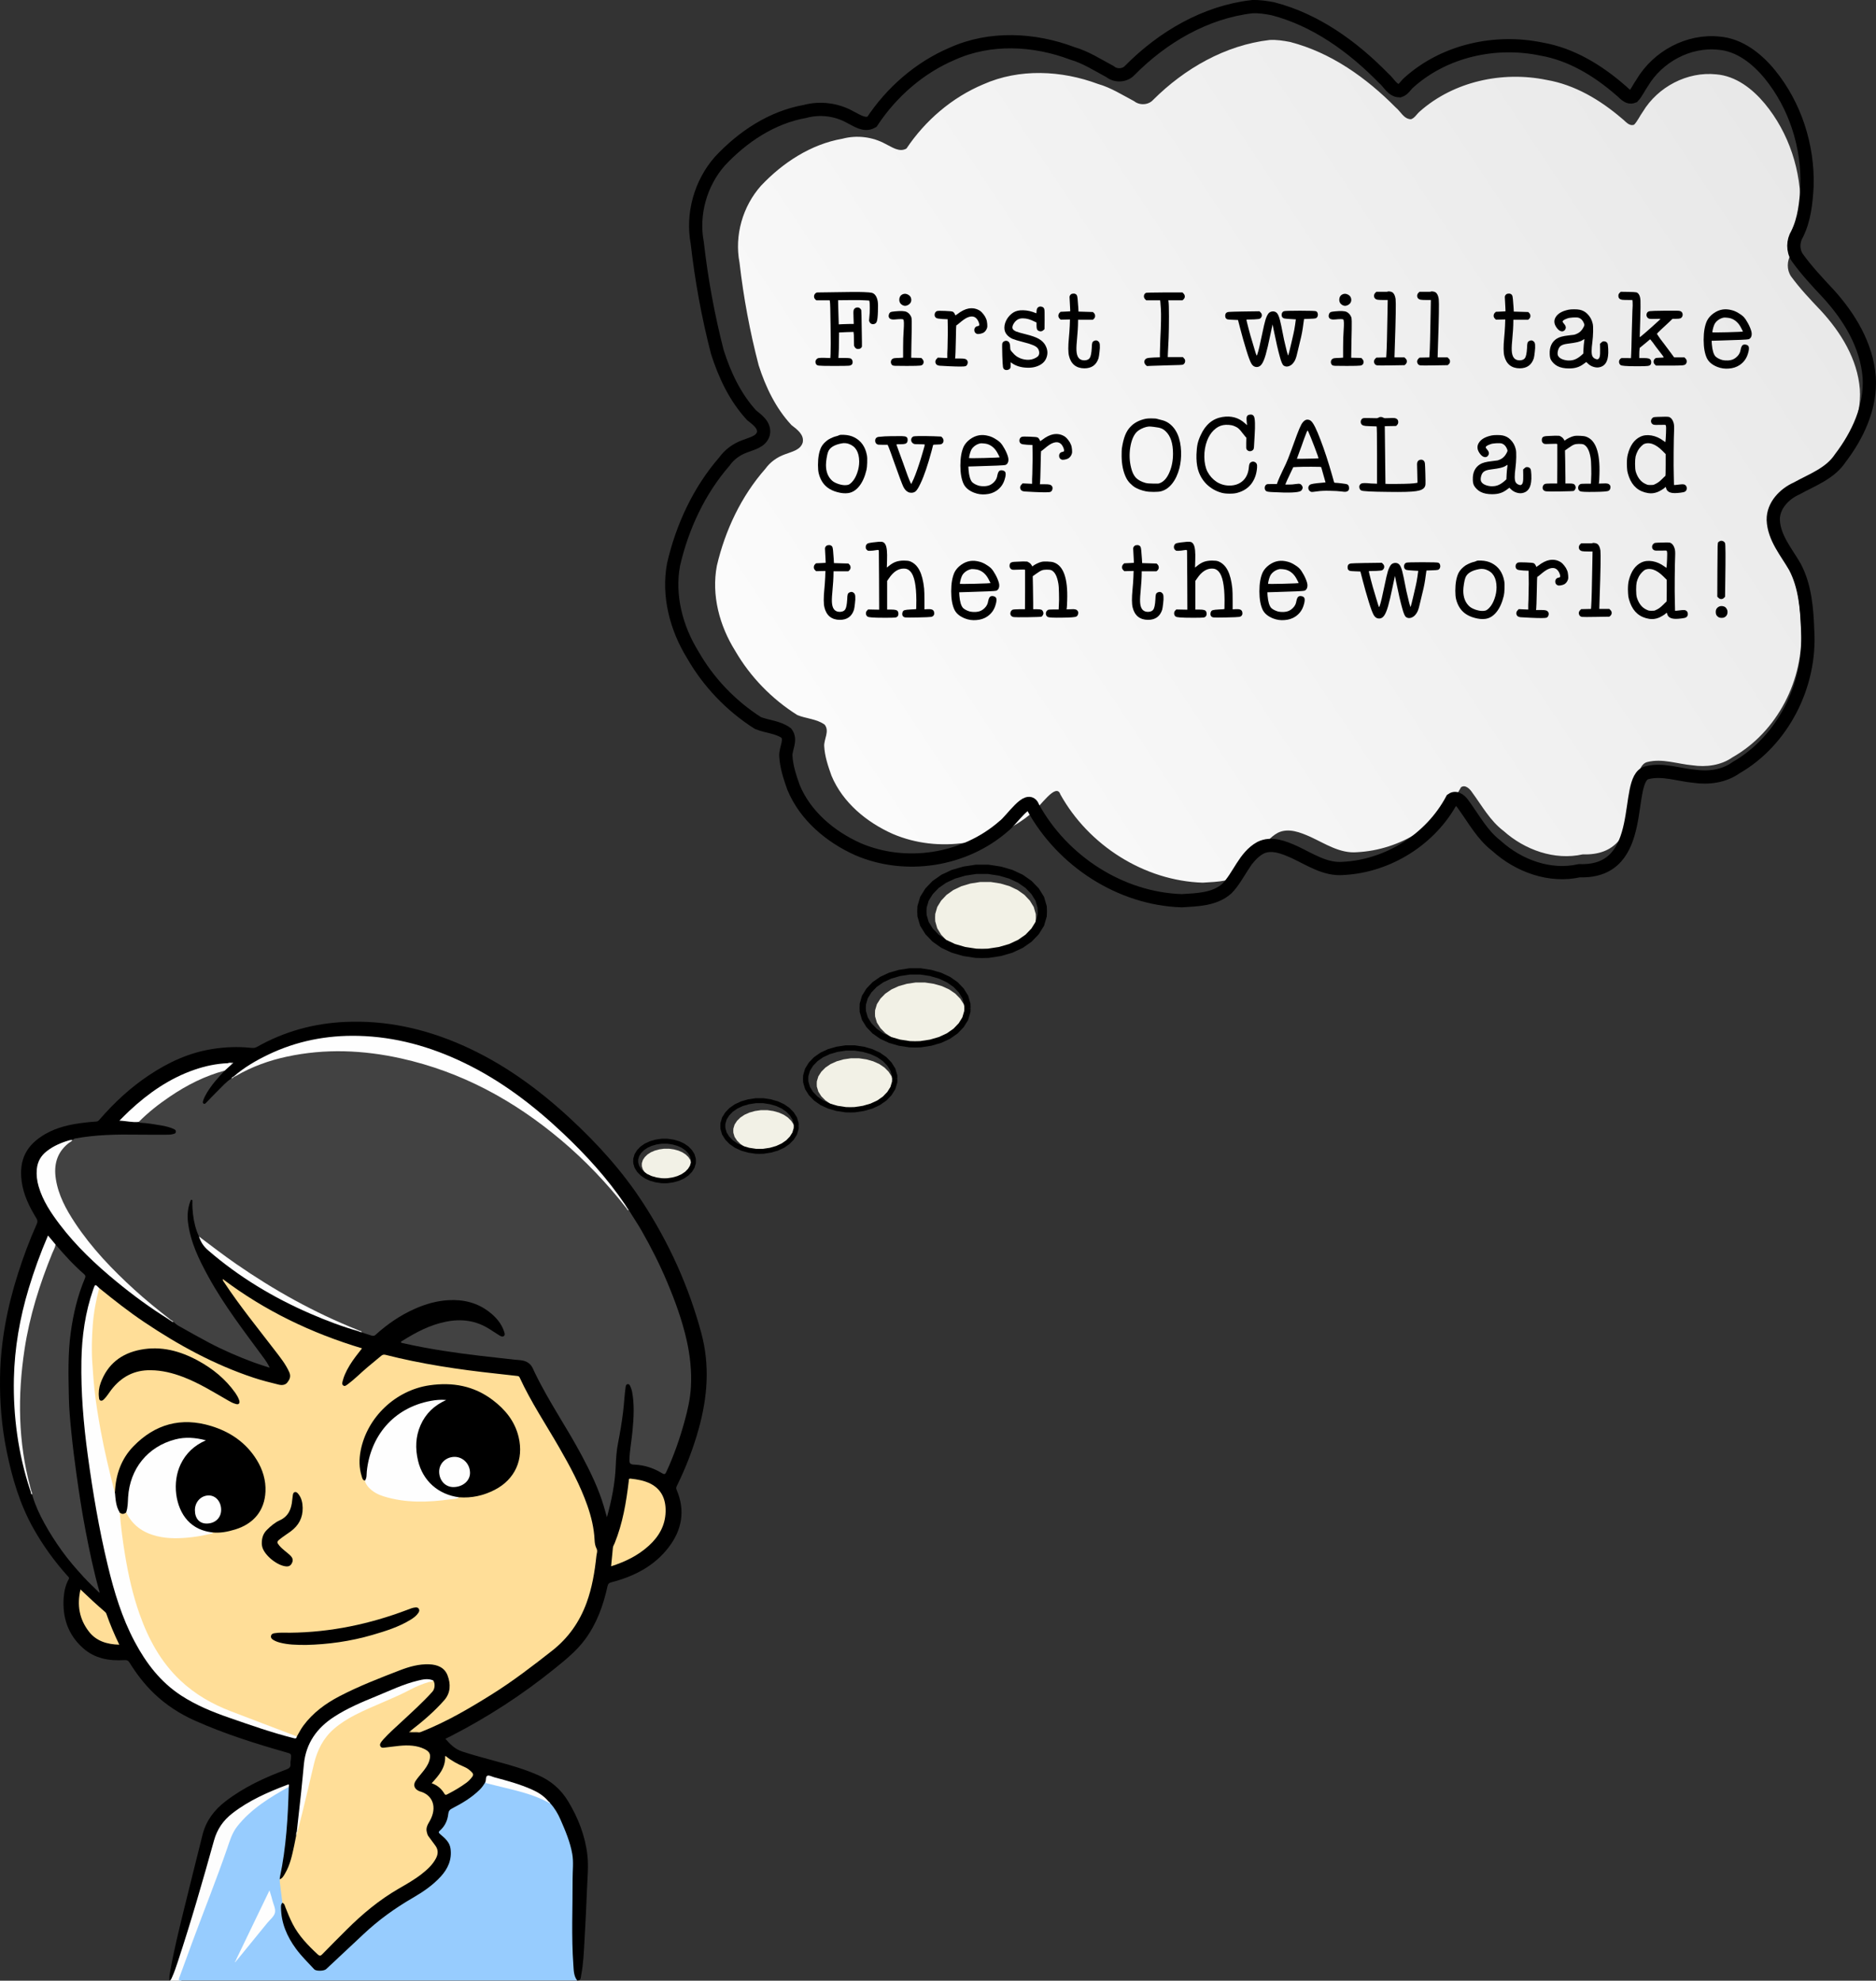<?xml version="1.0" encoding="UTF-8" standalone="no"?>
<svg
   xmlns:dc="http://purl.org/dc/elements/1.1/"
   xmlns:cc="http://creativecommons.org/ns#"
   xmlns:rdf="http://www.w3.org/1999/02/22-rdf-syntax-ns#"
   xmlns:svg="http://www.w3.org/2000/svg"
   xmlns="http://www.w3.org/2000/svg"
   xmlns:xlink="http://www.w3.org/1999/xlink"
   id="svg1138"
   viewBox="0 0 1418.155 1497.345"
   height="1497.345"
   width="1418.155"
   y="0"
   x="0"
   version="1.1">
  <rect x="0" y="0" width="1418.155" height="1497.345" fill="#333333" stroke="none"/>
  <title
     id="title1804">World Domination</title>
  <defs
     id="defs1053">
    <clipPath
       id="Clip_1">
      <path
         id="path1050"
         d="M 0,0.48 H 534.24 V 725.47 H 0 Z" />
    </clipPath>
    <linearGradient
       gradientTransform="matrix(1.451,0,0,1.427,404.12,-806.571)"
       xlink:href="#linearGradient8070"
       id="linearGradient8076"
       x1="151.227"
       y1="421.934"
       x2="649.42"
       y2="97.224"
       gradientUnits="userSpaceOnUse" />
    <linearGradient
       id="linearGradient8070">
      <stop
         id="stop8074"
         offset="0"
         style="stop-color:#fbfbfb;stop-opacity:1" />
      <stop
         id="stop8072"
         offset="1"
         style="stop-color:#e8e8e8;stop-opacity:1" />
    </linearGradient>
  </defs>
  <g
     id="g1861">
    <title
       id="title1863">Scheming Boy &amp; Thought Cloud</title>
    <g
       id="Layer_1"
       transform="translate(0,771.875)">
      <g
         clip-path="url(#Clip_1)"
         id="g1061">
        <path
           d="m 128.208,725.5 h 8.763 l 37.483,-101.73 8,-16 36.666,-27.335 0.334,-5 -51,18.665 -12,26.335 -28.246,105.065"
           id="path1055"
           style="fill:#fdfdfd" />
        <path
           d="m 218.295,578.945 c -0.148,-0.68 1.025,-2.38 -1.08,-1.585 -14.72,5.58 -29.089,11.855 -41.625,21.625 -6.805,5.305 -11.424,11.9 -13.804,20.45 -8.549,30.7 -17.346,61.34 -27.347,91.615 -1.353,4.095 -2.724,8.185 -4.513,12.12 -0.358,0.785 -0.594,1.685 -1.719,2.33 -0.523,-2.655 0.077,-4.995 0.484,-7.295 2.744,-15.475 6.484,-30.73 10.226,-45.985 4.67,-19.04 9.459,-38.055 14.193,-57.08 2.627,-10.56 8.851,-18.725 17.293,-25.225 13.825,-10.65 29.48,-17.92 45.724,-23.985 2.273,-0.85 3.76,-1.715 3.449,-4.44 -0.139,-1.21 0.257,-2.475 0.352,-3.72 0.3,-3.895 0.269,-3.82 -3.658,-4.94 -23.407,-6.655 -46.586,-14.005 -68.844,-23.93 -11.535,-5.14 -22.071,-11.95 -31.204,-20.775 -7.102,-6.865 -13.045,-14.661 -18.247,-23.022 -1.018,-1.636 -2.021,-2.112 -3.955,-1.988 -11.478,0.739 -22.405,-1.188 -31.244,-9.058 -11.405,-10.154 -15.767,-23.311 -14.607,-38.367 0.365,-4.74 1.369,-9.396 3.722,-13.612 0.785,-1.408 -0.271,-1.968 -0.92,-2.693 C 41.111,408.378 32.52,396.476 25.266,383.586 14.956,365.266 9.151,345.402 4.999,324.978 c -3.76,-18.499 -5.271,-37.225 -4.96,-56.086 0.44,-26.65 5.439,-52.529 13.522,-77.859 4.089,-12.814 8.765,-25.412 14.277,-37.687 0.738,-1.643 0.531,-2.833 -0.386,-4.335 -5.223,-8.558 -9.659,-17.483 -11.037,-27.559 -2.263,-16.553 3.455,-27.83 17.999,-36.145 8.846,-5.056 18.539,-7.154 28.494,-8.38 3.3,-0.406 6.612,-0.766 9.93,-0.949 1.212,-0.066 1.751,-0.732 2.395,-1.476 11.049,-12.784 23.341,-24.182 37.433,-33.574 14.608,-9.734 30.234,-16.986 47.731,-19.756 9.665,-1.53 19.353,-1.937 29.093,-0.923 1.561,0.162 3.008,0.292 4.549,-0.582 20.692,-11.729 42.982,-17.887 66.713,-18.99 30.931,-1.439 60.277,5.087 88.473,17.483 30.737,13.514 57.453,32.942 81.958,55.636 20.595,19.073 39.324,39.747 54.683,63.342 19.904,30.576 34.744,63.367 44.264,98.649 6.615,24.523 4.72,48.573 -1.98,72.626 -4.13,14.843 -9.65,29.144 -16.45,42.958 -0.49,0.991 -0.755,1.769 -0.24,2.958 6.81,15.826 4.04,30.563 -6.195,43.777 -10.926,14.113 -26.12,21.801 -43.121,26.186 -1.77,0.456 -2.505,1.184 -2.912,3.035 -3.165,14.395 -8.078,28.103 -16.915,40.096 -6.487,8.802 -14.96,15.594 -23.382,22.399 -24.272,19.608 -50.331,36.478 -78.088,50.728 -1.315,0.675 -2.648,1.31 -4.149,2.055 3.622,4.155 7.214,7.8 12.603,9.58 13.893,4.58 28.179,7.76 42.118,12.155 5.229,1.645 10.345,3.575 15.378,5.755 9.631,4.165 17.237,10.755 22.623,19.655 7.598,12.545 12.922,26.14 14.6,40.705 0.963,8.36 0.064,16.96 -0.264,25.435 -0.505,13.05 -1.157,26.095 -1.905,39.135 -0.505,8.795 -0.826,17.625 -2.52,26.305 -0.317,1.625 -0.025,4.165 -3.006,3.96 -1.656,-0.725 -2.1,-2.26 -2.52,-3.8 -1.124,-4.13 -1.446,-8.4 -1.561,-12.615 -0.318,-11.64 -1.177,-23.3 -0.51,-34.935 0.664,-11.57 0.045,-23.135 0.452,-34.69 0.253,-7.19 -0.889,-14.03 -3.395,-20.785 -3.425,-9.23 -6.685,-18.495 -12.969,-26.295 -0.548,-0.75 -1.174,-1.435 -1.859,-2.065 -4.609,-5.34 -10.769,-8.215 -17.163,-10.65 -8.463,-3.225 -17.22,-5.51 -25.947,-7.885 -1.729,-0.47 -2.501,0.025 -2.786,1.69 -0.126,0.735 -0.382,1.44 -0.69,2.125 -2.008,4.605 -5.792,7.675 -9.531,10.695 -4.739,3.83 -10.102,6.745 -15.443,9.645 -1.717,0.93 -2.572,2.11 -2.889,4.01 -0.751,4.51 -2.277,8.705 -5.773,11.9 -1.168,1.07 -1.317,1.98 0.032,3.04 1.11,0.87 2.016,1.985 3.045,2.955 4.194,3.965 5.294,8.88 4.437,14.39 -1.334,8.59 -6.444,14.785 -12.799,20.21 -7.325,6.25 -15.684,10.955 -23.846,15.94 -9.414,5.75 -18.076,12.45 -26.268,19.82 -8.477,7.625 -16.587,15.63 -24.905,23.42 -1.82,1.705 -3.82,3.215 -5.535,5.035 -1.475,1.565 -3.26,1.995 -5.383,2.085 -2.9,0.13 -5.063,-0.76 -7.034,-2.91 -6.97,-7.605 -14.357,-14.87 -18.645,-24.515 -2.967,-6.67 -5.262,-13.495 -5.044,-20.93 0.041,-1.4 -0.064,-2.895 1.541,-3.655 1.922,-0.135 2.266,1.415 2.774,2.69 2.249,5.655 4.487,11.3 7.687,16.515 4.489,7.32 10.133,13.595 16.689,19.105 1.523,1.28 2.346,0.45 3.338,-0.545 6.948,-6.95 13.884,-13.92 20.856,-20.85 12.484,-12.41 26.543,-22.71 41.842,-31.39 6.745,-3.825 13.256,-8.035 18.484,-13.92 0.998,-1.125 1.997,-2.24 2.855,-3.47 3.011,-4.32 3.044,-7.345 0.179,-11.73 -1.005,-1.535 -1.975,-3.13 -3.261,-4.415 -2.242,-2.245 -2.796,-5 -2.984,-7.97 -0.12,-1.895 0.817,-3.33 1.76,-4.82 2.459,-3.89 3.978,-8.055 3.252,-12.755 -0.668,-4.325 -3.185,-7.225 -7.109,-8.99 -1.14,-0.515 -2.331,-0.905 -3.466,-1.43 -3.528,-1.63 -4.601,-4.895 -2.654,-8.26 1.636,-2.83 3.946,-5.15 5.946,-7.71 1.752,-2.24 3.387,-4.555 4.285,-7.285 1.394,-4.245 0.388,-6.65 -3.633,-8.565 -2.97,-1.415 -6.151,-2.065 -9.423,-2.23 -6.183,-0.305 -12.303,0.355 -18.402,1.28 -0.495,0.075 -0.987,0.165 -1.487,0.18 -1.465,0.05 -2.907,-0.05 -3.664,-1.565 -0.721,-1.44 -0.268,-2.795 0.666,-3.955 1.931,-2.405 3.914,-4.755 6.21,-6.835 10.799,-9.785 21.464,-19.71 31.611,-30.175 2.431,-2.51 2.862,-6.12 1.073,-8.53 -2.891,-0.615 -5.791,-0.518 -8.664,-0.006 -7.432,1.326 -14.375,4.186 -21.279,7.086 -10.432,4.375 -20.998,8.45 -31.178,13.42 -8.271,4.035 -15.994,8.875 -22.743,15.19 -7.642,7.145 -10.928,16.33 -12.276,26.38 -1.546,11.535 -2.194,23.165 -3.564,34.72 -0.675,5.695 -1.284,11.395 -2.168,17.06 -0.369,1.01 -0.286,2.1 -0.517,3.135 -1.384,8.13 -2.809,16.255 -5.842,23.98 -1.101,2.81 -2.541,5.44 -4.443,7.78 -0.717,0.885 -1.511,2.225 -3.003,0.93 -0.482,-1.255 -0.037,-2.465 0.195,-3.675 2.429,-12.655 4.083,-25.4 4.933,-38.26 0.492,-7.455 1.017,-14.9 0.961,-22.375 -0.013,-1.84 0.293,-3.64 1.122,-5.315"
           id="path1057"
           style="fill:#000000" />
        <path
           d="m 213.489,666.64 c -1.162,0.99 -1.085,2.37 -1.068,3.685 0.156,11.59 4.522,21.685 11.224,30.87 4.127,5.655 9.156,10.55 13.91,15.67 1.402,1.51 7.373,1.375 8.992,-0.135 9.426,-8.8 18.859,-17.59 28.243,-26.435 11.255,-10.61 23.697,-19.585 37.059,-27.335 7.796,-4.52 15.243,-9.55 21.366,-16.255 5.45,-5.97 8.504,-12.875 7.347,-21.15 -0.693,-4.95 -4.357,-7.915 -7.832,-10.87 -1.429,-1.215 -1.29,-1.705 -0.006,-2.855 3.684,-3.305 5.628,-7.605 6.148,-12.46 0.221,-2.06 1.012,-3.16 2.853,-4.105 7.487,-3.835 14.701,-8.105 20.772,-14.06 1.738,-1.71 3.148,-3.62 4.31,-5.735 7.974,1.665 15.894,3.565 23.759,5.68 6.264,1.685 12.506,3.475 18.449,6.135 1.667,0.75 3.389,1.395 4.832,2.565 0.65,0.6 1.391,1.075 2.146,1.535 3.339,3.65 5.802,7.885 7.754,12.37 3.639,8.37 7.252,16.79 8.842,25.845 1.1,6.265 0.253,12.615 0.273,18.925 0.069,21.79 -1.002,43.59 0.589,65.355 0.287,3.92 0.247,8.035 2.875,11.41 -1.249,0.015 -2.497,0.045 -3.745,0.045 -97.954,0 -195.908,0 -293.862,0 -0.583,0 -1.175,-0.065 -1.747,0.015 -1.956,0.26 -1.996,-0.655 -1.45,-2.135 3.476,-9.44 6.888,-18.9 10.384,-28.33 8.555,-23.075 17.703,-45.93 25.753,-69.185 2.018,-5.835 3.682,-11.76 7.545,-16.71 5.261,-6.745 11.597,-12.345 18.517,-17.34 6.558,-4.735 13.534,-8.77 20.575,-12.705 -0.591,22.96 -1.951,45.85 -6.719,68.4 -0.102,0.48 -0.081,0.985 -0.118,1.48 1.032,1.62 0.964,3.495 1.214,5.295 0.446,3.215 0.821,6.44 1.227,9.66 0.124,0.99 0.335,1.995 -0.411,2.86"
           id="path1059"
           style="fill:#97ccfe" />
      </g>
      <path
         d="m 150.441,162.915 c -2.467,-5.287 -3.841,-10.875 -4.522,-16.644 -0.381,-3.22 -0.597,-6.449 -0.49,-9.697 0.017,-0.529 0.244,-1.348 -0.555,-1.435 -0.681,-0.074 -0.817,0.677 -1.022,1.222 -1.909,5.091 -2.392,10.386 -1.745,15.713 1.829,15.07 8.375,28.405 15.577,41.481 11.91,21.627 26.96,41.112 41.531,60.924 1.713,2.328 3.338,4.719 4.687,7.623 -3.903,-1.288 -7.847,-2.468 -11.703,-3.886 -11.798,-4.338 -23.32,-9.334 -34.436,-15.207 -7.79,-4.116 -15.456,-8.47 -23.134,-12.794 -1.281,-0.722 -2.343,-1.833 -3.506,-2.764 -0.593,-0.294 -1.12,-0.711 -1.753,-0.931 -0.57,-0.573 -1.207,-1.055 -1.912,-1.45 C 116.384,217.19 106.286,208.166 96.29,198.987 84.73,188.373 74.11,176.918 64.501,164.548 56.208,153.871 48.684,142.677 44.203,129.753 41.234,121.19 39.635,112.5 42.823,103.635 45.019,97.528 49,92.875 54.875,89.949 c 0.591,-0.388 0.936,-0.976 1.809,-1.137 15.659,-2.888 31.468,-3.177 47.321,-2.932 7.648,0.119 15.3,0.025 22.949,0.037 1.251,0.001 2.475,-0.077 3.693,-0.432 1.031,-0.3 2.199,-0.294 2.29,-1.787 0.086,-1.418 -0.993,-1.818 -1.968,-2.243 -2.902,-1.268 -5.962,-2.009 -9.073,-2.533 -5.301,-0.894 -10.6,-1.818 -15.988,-2.047 -0.441,-0.019 -0.791,-0.213 -1.014,-0.609 0.004,-1.454 1.169,-2.164 2.053,-2.966 10.059,-9.137 20.877,-17.236 32.718,-23.95 8.351,-4.734 17.132,-8.454 26.224,-11.463 1.278,-0.423 2.595,-1.237 4.037,-0.427 -4.94,5.147 -9.697,10.439 -13.41,16.582 -1.163,1.924 -2.217,3.893 -2.897,6.041 -0.251,0.791 -0.539,1.763 0.225,2.315 0.862,0.624 1.56,-0.201 2.11,-0.768 2.939,-3.041 5.852,-6.129 8.862,-9.074 3.215,-3.145 6.167,-6.662 10.069,-9.072 0.705,-0.491 1.304,-1.142 2.145,-1.431 4.606,-3.866 10.13,-6.032 15.577,-8.294 13.871,-5.759 28.364,-8.948 43.272,-10.583 9.8,-1.075 19.626,-1.275 29.414,-0.806 18.603,0.892 36.852,4.163 54.728,9.471 16.577,4.923 32.523,11.4 47.859,19.363 19.211,9.974 37.068,21.998 53.75,35.786 10.794,8.923 20.956,18.526 30.605,28.657 7.574,7.953 14.869,16.168 21.218,25.165 0.494,0.811 0.99,1.624 1.896,2.058 3.138,5.236 6.603,10.258 9.638,15.571 7.232,12.659 13.787,25.635 19.428,39.073 5.96,14.187 11.23,28.604 14.63,43.651 2.63,11.643 3.89,23.425 3.255,35.342 -0.48,8.971 -2.49,17.691 -4.885,26.352 -3.59,13.004 -8.01,25.681 -13.685,37.926 -0.88,1.9 -1.5,2.134 -3.405,0.976 -6.185,-3.762 -12.928,-6.014 -20.222,-6.395 -0.416,-0.021 -0.831,-0.065 -1.245,-0.083 -2.273,-0.102 -3.122,-1.019 -3.046,-3.534 0.227,-7.403 1.657,-14.654 2.34,-21.991 0.926,-9.939 1.529,-19.888 -0.372,-29.792 -0.233,-1.213 -0.718,-2.389 -1.186,-3.543 -0.374,-0.919 -0.839,-2.039 -2.011,-1.94 -1.333,0.112 -1.532,1.378 -1.679,2.448 -0.868,6.322 -1.132,12.702 -1.933,19.038 -0.977,7.735 -2.251,15.415 -3.762,23.051 -1.117,5.643 -1.504,11.358 -1.726,17.046 -0.516,13.259 -3.103,26.133 -6.663,39.022 -0.78,-2.724 -1.54,-5.455 -2.343,-8.171 -3.984,-13.469 -10.097,-26.015 -16.658,-38.366 -11.311,-21.296 -25.152,-41.16 -35.626,-62.935 -1.05,-2.185 -1.749,-4.474 -3.742,-6.339 -3.433,-3.213 -7.611,-2.841 -11.577,-3.289 -8.723,-0.988 -17.447,-1.961 -26.168,-2.959 -9.138,-1.047 -18.245,-2.306 -27.328,-3.71 -9.988,-1.544 -19.93,-3.392 -29.8,-5.6 -0.799,-0.179 -1.597,-0.367 -2.389,-0.55 -0.255,-1.135 0.722,-1.256 1.271,-1.601 10.109,-6.361 20.623,-11.827 32.457,-14.25 11.891,-2.435 23.13,-0.974 33.456,5.756 2.298,1.497 4.618,2.962 6.929,4.439 1.154,0.736 2.551,1.524 3.672,0.562 0.999,-0.858 0.436,-2.323 0.038,-3.518 -2.025,-6.084 -6.117,-10.684 -11.002,-14.523 -9.113,-7.164 -19.767,-9.682 -31.122,-9.025 -8.757,0.507 -17.139,2.925 -25.181,6.473 -11.057,4.879 -20.881,11.625 -29.793,19.724 -1.178,1.071 -2.216,0.838 -3.387,0.478 -2.41,-0.742 -4.8,-1.552 -7.199,-2.334 -0.621,-0.714 -1.588,-0.761 -2.343,-1.222 -8.602,-2.899 -16.846,-6.662 -25.027,-10.541 -20.394,-9.671 -39.992,-20.779 -58.777,-33.292 -11.63,-7.747 -22.958,-15.927 -33.967,-24.54 -1.047,-0.819 -2.084,-1.663 -2.773,-2.84"
         id="path1063"
         style="fill:#424242" />
      <path
         d="m 75.002,201.874 c 11.038,8.976 22.215,17.768 34.035,25.711 25.824,17.355 52.938,32.162 82.581,42.011 6.234,2.072 12.591,3.684 18.963,5.239 2.442,0.597 5.024,0.446 6.649,-1.621 1.727,-2.197 2.871,-4.53 1.43,-7.77 -2.751,-6.185 -6.952,-11.323 -10.978,-16.584 -12.897,-16.849 -26.309,-33.312 -38.047,-51.025 -0.479,-0.722 -1.206,-1.344 -1.31,-2.847 31.951,24.127 67.157,40.988 105.338,52.439 -1.748,2.255 -3.378,4.298 -4.943,6.391 -3.144,4.205 -5.963,8.615 -8.044,13.453 -0.621,1.445 -1.139,2.95 -1.527,4.472 -0.318,1.25 -0.904,2.818 0.289,3.739 1.303,1.006 2.528,-0.243 3.54,-0.986 5.309,-3.903 9.883,-8.668 14.926,-12.886 3.383,-2.83 6.81,-5.61 10.177,-8.46 1.022,-0.865 1.94,-1.168 3.354,-0.808 27.381,6.97 55.245,11.119 83.299,14.148 5.376,0.58 10.744,1.231 16.12,1.806 0.874,0.093 1.528,0.213 1.956,1.145 8.477,18.486 19.797,35.368 29.9,52.938 8.124,14.129 15.872,28.441 21.287,43.884 2.957,8.431 5.043,17.043 5.465,26.01 0.106,2.248 0.421,4.48 1.482,6.519 0.984,1.893 0.091,3.778 -0.105,5.616 -1.28,12.005 -3.229,23.873 -7.391,35.291 -5.288,14.509 -13.837,26.693 -25.97,36.225 -14.852,11.67 -29.83,23.183 -45.876,33.206 -16.782,10.485 -33.822,20.495 -52.271,27.855 -0.927,0.37 -1.815,0.835 -2.854,0.77 -1.777,-0.325 -3.572,-0.045 -5.353,-0.165 -0.48,-0.03 -1.248,0.29 -1.191,-0.7 9.247,-7.115 18.14,-14.65 25.862,-23.42 4.891,-5.555 4.995,-12.275 2.534,-18.756 -2.293,-6.037 -7.695,-8.168 -13.835,-8.413 -7.797,-0.311 -15.161,1.785 -22.314,4.55 -15.403,5.954 -30.824,11.909 -45.495,19.544 -10.644,5.54 -20.189,12.555 -27.423,22.35 -1.88,2.545 -3.271,5.375 -4.871,8.085 -1.42,0.415 -2.612,-0.37 -3.819,-0.83 -16.801,-6.41 -33.672,-12.64 -50.381,-19.28 -15.056,-5.985 -28.31,-14.8 -39.304,-26.766 -7.819,-8.511 -14.001,-18.151 -19.021,-28.582 -10.492,-21.8 -15.514,-45.092 -19.116,-68.791 -1.162,-7.65 -1.997,-15.339 -2.811,-23.031 -0.071,-0.67 -0.122,-1.328 0.198,-1.952 1.876,0.112 3.75,0.106 5.616,-0.213 0.422,0.292 0.716,0.695 0.956,1.135 5.918,10.838 15.663,15.599 27.376,17.182 11.805,1.595 23.359,-0.304 34.883,-2.587 0.601,-0.119 0.819,-0.447 1.013,-0.916 0.855,-0.558 1.76,-0.246 2.668,-0.219 12.674,0.37 28.605,-5.316 34.682,-18.38 3.598,-7.735 3.263,-15.585 1.17,-23.65 -3.654,-14.078 -12.91,-23.561 -24.82,-30.923 -8.145,-5.034 -17.126,-7.808 -26.573,-8.862 -11.919,-1.331 -23.031,1.543 -33.26,7.622 -15.088,8.968 -23.62,22.295 -25.914,39.7 -0.218,1.653 0.401,3.689 -1.383,4.961 -0.919,-0.639 -1.032,-1.68 -1.275,-2.63 -6.151,-24.059 -11.497,-48.281 -14.42,-72.973 -1.596,-13.48 -2.632,-27.016 -2.114,-40.595 0.455,-11.904 1.674,-23.745 4.791,-35.305 0.298,-1.105 0.389,-2.331 1.469,-3.071"
         id="path1065"
         style="fill:#ffde98" />
      <path
         d="m 213.489,666.64 c -0.639,-5.04 -1.289,-10.075 -1.907,-15.115 -0.11,-0.89 -0.086,-1.8 -0.123,-2.7 2.051,-0.745 2.951,-2.6 3.955,-4.28 3.903,-6.525 5.375,-13.87 6.959,-21.165 0.542,-2.495 1.005,-5.01 1.505,-7.515 0.522,-1.005 0.218,-2.215 0.781,-3.21 1.336,-8.22 3.78,-16.18 5.643,-24.275 2.127,-9.24 4.437,-18.445 6.549,-27.685 3.448,-15.095 12.355,-25.88 25.502,-33.515 8.075,-4.685 16.523,-8.625 25.201,-12.025 9.007,-3.53 17.399,-8.34 26.241,-12.2 4.423,-1.935 8.817,-3.934 13.699,-4.439 1.589,2.199 1.298,6.344 -0.584,8.434 -7.313,8.12 -15.429,15.41 -23.412,22.84 -4.628,4.31 -9.391,8.485 -13.644,13.185 -0.391,0.435 -0.788,0.865 -1.133,1.33 -0.895,1.215 -2,2.555 -1.087,4.065 0.871,1.435 2.502,0.915 3.902,0.775 6.776,-0.695 13.512,-2.07 20.378,-1.29 3.071,0.35 6.054,1.065 8.848,2.435 4.255,2.085 5.183,4.32 3.766,8.91 -1.055,3.42 -3.178,6.185 -5.38,8.91 -1.673,2.07 -3.458,4.065 -4.931,6.275 -2.08,3.11 -1.002,6.18 2.467,7.675 0.152,0.065 0.293,0.17 0.451,0.21 10.098,2.605 13.519,12.1 7.845,22.265 -1.54,2.755 -3.268,5.245 -2.3,8.69 0.293,1.04 0.462,2.05 1.116,2.935 1.733,2.34 3.426,4.71 5.19,7.025 2.407,3.16 2.357,6.42 0.571,9.815 -2.545,4.835 -6.49,8.42 -10.679,11.725 -5.498,4.345 -11.615,7.765 -17.655,11.265 -14.514,8.415 -27.268,19.025 -39.093,30.825 -6.191,6.18 -12.385,12.36 -18.474,18.635 -1.456,1.5 -2.197,1.355 -3.692,-0.04 -7.272,-6.79 -14.129,-13.875 -18.736,-22.845 -2.091,-4.075 -3.8,-8.295 -5.466,-12.55 -0.49,-1.255 -0.67,-2.825 -2.273,-3.375"
         id="path1067"
         style="fill:#ffde98" />
      <path
         d="m 41.965,168.899 c 6.724,7.926 13.712,15.599 21.579,22.421 1.11,0.963 1.26,1.758 0.659,3.178 -5.533,13.079 -8.767,26.788 -10.706,40.808 -2.265,16.378 -1.754,32.869 -1.432,49.32 0.176,9.024 1.041,18.048 1.947,27.038 1.047,10.378 2.368,20.729 3.814,31.066 1.975,14.115 4.102,28.207 6.795,42.19 3.008,15.624 6.217,31.226 10.591,46.55 0.041,0.143 -0.008,0.314 -0.029,0.786 -4.137,-4.113 -8.28,-7.929 -12.067,-12.07 -5.77,-6.309 -11.383,-12.766 -16.373,-19.735 -4.844,-6.765 -9.324,-13.749 -13.328,-21.051 -3.57,-6.511 -6.672,-13.202 -8.814,-20.321 -0.114,-0.38 -0.114,-0.795 -0.167,-1.194 -0.88,-0.842 -0.709,-2.095 -1.207,-3.088 -0.173,-0.639 -0.429,-1.249 -0.607,-1.887 -3.559,-11.821 -5.777,-23.887 -6.98,-36.172 -0.845,-8.617 -1.453,-17.263 -1.348,-25.891 0.331,-27.179 4.093,-53.889 11.957,-79.966 4.066,-13.483 8.834,-26.709 14.298,-39.687 0.351,-0.834 0.59,-1.75 1.418,-2.295"
         id="path1069"
         style="fill:#424242" />
      <path
         d="m 75.002,201.874 c -2.456,9.232 -4.188,18.614 -4.882,28.129 -0.682,9.353 -0.99,18.724 -0.342,28.126 0.463,6.703 0.875,13.402 1.599,20.086 1.159,10.716 2.877,21.338 4.843,31.935 2.815,15.172 6.412,30.16 10.212,45.105 0.098,0.387 0.308,0.745 0.465,1.117 0.857,0.763 0.663,1.834 0.799,2.799 0.512,3.631 0.977,7.269 2.575,10.64 0.245,0.516 0.5,1.071 0.192,1.668 0.945,10.748 2.272,21.451 4.038,32.093 2.518,15.174 5.831,30.167 10.976,44.7 6.69,18.896 16.025,36.184 30.765,50.137 11.225,10.626 24.36,18.116 38.755,23.561 16.484,6.235 32.931,12.57 49.394,18.86 -0.249,1.875 -1.315,1.555 -2.696,1.205 -16.52,-4.18 -32.562,-9.85 -48.64,-15.425 -12.578,-4.36 -24.811,-9.385 -36.039,-16.675 C 121.342,499.758 110.476,485.47 101.837,469.25 92.16,451.082 86.284,431.555 81.492,411.663 74.846,384.083 70.143,356.148 66.326,328.051 63.12,304.444 61.121,280.755 61.54,256.914 c 0.324,-18.467 2.842,-36.607 8.967,-54.128 1.401,-4.005 1.424,-3.997 4.495,-0.912"
         id="path1071"
         style="fill:#fefefe" />
      <path
         d="M 473.453,141.374 C 458.823,122.597 442.47,105.463 424.283,90.108 388.737,60.096 348.903,38.394 303.219,28.251 c -28.677,-6.367 -57.492,-7.544 -86.381,-1.33 -13.477,2.899 -26.319,7.525 -38.278,14.466 -0.499,0.289 -1.034,0.518 -1.553,0.775 -0.363,0.047 -0.429,-0.071 -0.198,-0.356 7.768,-6.755 16.576,-11.885 25.798,-16.33 21.527,-10.377 44.327,-14.834 68.137,-14.269 28.13,0.667 54.574,8.085 79.814,20.227 28.088,13.513 52.538,32.12 75.082,53.43 17.343,16.395 33.363,33.929 46.785,53.732 0.509,0.752 0.975,1.535 1.461,2.304 0.255,0.521 -0.014,0.567 -0.433,0.474"
         id="path1073"
         style="fill:#fefefe" />
      <path
         d="m 461.973,412.179 c 0.476,-4.913 0.941,-9.455 1.343,-14.002 0.115,-1.302 0.877,-2.316 1.338,-3.454 6.105,-15.085 8.754,-30.947 10.653,-46.981 0.107,-0.904 -0.251,-2.004 1.482,-1.807 5.061,0.573 10.04,1.395 14.662,3.672 8.849,4.358 11.974,12.281 11.714,21.376 -0.295,10.432 -5.04,18.682 -12.637,25.608 -8.226,7.499 -17.901,12.195 -28.555,15.588"
         id="path1075"
         style="fill:#ffde98" />
      <path
         d="m 54.874,89.949 c -0.827,1.188 -2.195,1.688 -3.274,2.561 -8.673,7.015 -11.021,16.284 -9.394,26.836 1.906,12.358 7.753,23.076 14.533,33.315 12.543,18.94 28.121,35.206 44.854,50.433 8.441,7.681 17.282,14.881 26.289,21.884 0.093,0.418 0.049,0.687 -0.473,0.431 -13.804,-8.553 -26.85,-18.16 -39.386,-28.46 C 72.295,184.025 57.541,170.108 45.19,153.84 38.495,145.021 32.352,135.844 29.199,125.041 c -1.245,-4.265 -1.777,-8.605 -1.371,-13.062 0.522,-5.723 3.102,-10.204 7.643,-13.704 5.156,-3.973 10.992,-6.452 17.185,-8.2 0.696,-0.196 1.477,-0.091 2.218,-0.126"
         id="path1077"
         style="fill:#fefefe" />
      <path
         d="m 41.965,168.899 c -0.246,2.367 -1.536,4.355 -2.405,6.488 -9.585,23.521 -17.202,47.621 -21.006,72.791 -5.296,35.048 -4.913,69.892 4.37,104.345 0.064,0.238 0.055,0.496 0.079,0.744 0.23,0.487 0.007,0.63 -0.451,0.594 -4.388,-13.381 -7.527,-27.06 -9.519,-40.989 -2.017,-14.113 -2.844,-28.305 -2.534,-42.572 0.505,-23.19 4.468,-45.795 11.149,-67.963 4.092,-13.577 8.902,-26.891 14.643,-40.206 1.986,2.369 3.83,4.569 5.674,6.768"
         id="path1079"
         style="fill:#fefefe" />
      <path
         d="m 327.494,498.517 c -0.851,1.211 -2.286,0.853 -3.433,1.194 -4.802,1.429 -9.414,3.334 -13.818,5.669 -13.46,7.13 -27.915,12.08 -41.464,19.005 -5.869,3 -11.433,6.45 -16.419,10.785 -8.029,6.985 -12.482,15.965 -14.963,26.165 -4.174,17.165 -7.943,34.43 -12.529,51.495 -0.164,0.185 -0.335,0.18 -0.511,0.02 1.092,-9.92 2.173,-19.84 3.28,-29.755 0.792,-7.105 1.377,-14.235 2.089,-21.345 1.592,-15.9 9.813,-27.33 22.904,-35.82 10.027,-6.5 20.959,-11.095 31.952,-15.58 10.284,-4.2 20.317,-9.09 31.189,-11.694 3.858,-0.923 7.796,-1.924 11.723,-0.139"
         id="path1081"
         style="fill:#fefefe" />
      <path
         d="m 169.926,37.46 c -15.064,3.992 -28.722,10.983 -41.549,19.675 -8.383,5.681 -16.346,11.907 -23.483,19.132 -4.806,0.545 -9.528,-0.79 -14.637,-0.953 2.495,-2.466 4.93,-4.997 7.495,-7.389 14.458,-13.482 30.414,-24.622 49.276,-31.122 8.197,-2.825 16.619,-4.611 25.315,-4.934 1.054,0.069 2.318,-0.978 3.091,0.583 -1.836,1.67 -3.672,3.339 -5.508,5.008"
         id="path1083"
         style="fill:#fefefe" />
      <path
         d="m 60.856,429.717 c 6.351,6.115 12.411,11.673 18.642,17.042 0.364,0.314 0.711,0.743 0.865,1.188 2.748,7.906 5.998,15.605 9.808,23.511 -9.374,-0.242 -17.513,-2.737 -23.122,-10.11 -7.02,-9.227 -8.994,-19.732 -6.193,-31.631"
         id="path1085"
         style="fill:#ffde98" />
      <path
         d="m 150.441,162.915 c 9.244,6.925 18.378,13.994 27.876,20.577 28.833,19.983 59.296,36.955 91.92,49.96 0.384,0.153 0.755,0.344 1.133,0.518 0.074,0.43 0.024,0.723 -0.518,0.463 -12.313,-3.465 -24.232,-8.025 -35.955,-13.092 -28.231,-12.202 -54.308,-27.878 -77.62,-48.062 -3.353,-2.904 -5.57,-6.241 -6.836,-10.364"
         id="path1087"
         style="fill:#fefefe" />
      <path
         d="m 326.312,576.2 c 5.409,-5.9 10.625,-11.76 10.173,-20.41 0.17,-0.055 0.385,-0.19 0.447,-0.14 4.269,3.505 9.048,6.1 14.134,8.22 2.225,0.925 4.144,2.43 5.81,4.215 0.932,1 1.034,1.965 0.209,3.1 -1.33,1.835 -2.878,3.445 -4.703,4.775 -4.499,3.285 -9.3,6.075 -14.26,8.605 -0.91,0.46 -1.521,0.685 -2.188,-0.455 -2.206,-3.765 -5.384,-6.445 -9.622,-7.91"
         id="path1089"
         style="fill:#ffde98" />
      <path
         d="m 413.879,590.365 c -11.089,-5.83 -23.192,-8.545 -35.225,-11.48 -3.309,-0.805 -6.606,-1.66 -9.92,-2.445 -0.741,-0.175 -1.484,-0.25 -1.927,-0.975 0.875,-1.615 0.06,-4.35 1.697,-4.955 1.393,-0.52 3.441,0.74 5.202,1.205 9.601,2.55 19.19,5.155 28.303,9.2 4.729,2.1 9.075,4.785 12.439,8.825 0.142,0.51 -0.026,0.74 -0.569,0.625"
         id="path1091"
         style="fill:#fefefe" />
      <path
         d="m 309.933,536.89 c 2.068,1.15 4.477,-0.285 6.544,0.865 -2.131,0.035 -4.265,0.135 -6.395,0.095 -1.325,-0.025 -0.93,-0.51 -0.149,-0.96"
         id="path1093"
         style="fill:#80704a" />
      <path
         d="m 175.434,32.452 c -0.893,-0.923 -2.11,-0.133 -3.092,-0.583 1.028,-0.639 2.198,-0.184 3.282,-0.423 0.28,-0.061 0.722,-0.029 0.521,0.444 -0.105,0.244 -0.466,0.378 -0.711,0.562"
         id="path1095"
         style="fill:#c3c3c3" />
      <path
         d="m 23.486,354.797 c 0.597,0.943 0.765,2.018 0.948,3.088 -1.641,-0.183 -0.865,-1.724 -1.416,-2.519 0.139,-0.203 0.166,-0.499 0.468,-0.569"
         id="path1097"
         style="fill:#dbdbdb" />
      <path
         d="m 270.852,234.433 c 0.172,-0.154 0.345,-0.309 0.518,-0.463 0.699,0.393 2.025,-0.103 1.958,1.38 -0.821,-0.317 -1.773,-0.28 -2.476,-0.917"
         id="path1099"
         style="fill:#d7d7d7" />
      <path
         d="m 224.357,612.85 c 0.17,-0.005 0.341,-0.015 0.511,-0.02 -0.276,1.03 -0.234,2.165 -0.99,3.035 0.063,-1.02 -0.171,-2.09 0.479,-3.015"
         id="path1101"
         style="fill:#fef3de" />
      <path
         d="m 473.453,141.374 c 0.144,-0.158 0.288,-0.317 0.433,-0.475 0.488,0.658 0.975,1.315 1.463,1.971 -1.313,0.364 -1.427,-0.791 -1.896,-1.496"
         id="path1103"
         style="fill:#d4d4d4" />
      <path
         d="m 176.809,41.806 c 0.19,0.05 0.256,0.168 0.198,0.356 -0.573,0.656 -1.206,1.218 -2.123,1.322 0.296,-0.956 1.037,-1.401 1.925,-1.678"
         id="path1105"
         style="fill:#bfbfbf" />
      <path
         d="m 127.409,225.409 c 0.158,-0.144 0.315,-0.288 0.473,-0.431 0.6,0.443 1.202,0.887 1.803,1.33 -0.234,0.287 -0.502,0.325 -0.805,0.112 -0.57,-0.22 -1.123,-0.466 -1.471,-1.011"
         id="path1107"
         style="fill:#d6d6d6" />
      <path
         d="m 413.879,590.365 c 0.189,-0.205 0.379,-0.415 0.569,-0.625 0.668,0.405 1.181,0.95 1.544,1.64 -0.844,-0.045 -1.555,-0.37 -2.113,-1.015"
         id="path1109"
         style="fill:#e7eef5" />
      <path
         d="m 128.88,226.42 c 0.268,-0.037 0.537,-0.074 0.805,-0.112 0.629,0.193 1.123,0.555 1.437,1.143 -0.998,0.203 -1.586,-0.488 -2.242,-1.031"
         id="path1111"
         style="fill:#c6c6c6" />
      <path
         d="m 23.486,354.797 c -0.156,0.19 -0.312,0.38 -0.468,0.569 -0.156,-0.501 -0.311,-1.003 -0.466,-1.505 0.15,-0.198 0.301,-0.396 0.451,-0.594 0.468,0.413 0.464,0.975 0.483,1.53"
         id="path1113"
         style="fill:#ececec" />
      <path
         d="m 178.371,709.815 c 3.854,-8.015 7.705,-16.035 11.566,-24.05 4.506,-9.355 9.021,-18.71 13.78,-28.575 0.616,2.005 1.092,3.525 1.545,5.05 0.19,0.635 0.337,1.285 0.496,1.93 0.81,3.295 2.726,6.815 2.11,9.82 -0.595,2.905 -3.766,5.3 -5.86,7.875 -7.705,9.48 -15.431,18.945 -23.149,28.41 -0.454,0.155 -0.665,0.055 -0.488,-0.46"
         id="path1115"
         style="fill:#fefefe" />
      <path
         d="m 178.371,709.815 c 0.162,0.155 0.326,0.31 0.488,0.46 -0.173,0.565 -0.515,0.99 -1.202,1.33 -0.209,-0.835 0.264,-1.305 0.714,-1.79"
         id="path1117"
         style="fill:#d2e8fd" />
      <path
         d="m 275.869,347.427 c -1.886,-0.348 -2.044,-2.06 -2.467,-3.389 -2.012,-6.334 -2.005,-12.82 -0.764,-19.257 4.889,-25.367 26.539,-45.745 52.126,-49.422 17.378,-2.498 33.498,0.392 47.665,11.128 9.466,7.173 16.753,15.967 19.618,27.992 4.015,16.856 -2.648,31.988 -18.095,39.931 -8.458,4.349 -17.428,6.343 -26.955,5.608 -1.047,0.396 -2.096,0.37 -3.188,0.146 -12.953,-2.647 -21.753,-10.255 -26.717,-22.404 -2.036,-4.985 -3.192,-10.274 -3.191,-15.585 0.002,-9.839 2.711,-18.93 9.487,-26.413 3.254,-3.594 6.826,-6.839 11.649,-8.841 -11.959,0.442 -22.744,3.709 -32.44,10.313 -12.222,8.323 -19.415,20.081 -23.058,34.195 -1.106,4.283 -1.424,8.701 -2.031,13.068 -0.158,1.14 0.017,2.58 -1.639,2.93"
         id="path1119"
         style="fill:#000000" />
      <path
         d="m 90.463,371.479 c -2.883,-4.635 -3.114,-9.897 -3.565,-15.107 0.531,-13.264 4.649,-25.272 13.938,-34.847 16.387,-16.891 36.153,-22.302 58.81,-15.367 14.43,4.418 26.386,12.569 34.434,25.61 4.485,7.268 6.994,15.39 6.604,23.944 -0.655,14.373 -8.9,24.352 -22.926,28.651 -5.748,1.763 -11.588,2.92 -17.653,2.166 -1.108,0.703 -2.248,0.375 -3.388,0.11 -10.761,-2.492 -18.248,-8.948 -21.822,-19.302 -4.932,-14.286 -3.566,-27.895 5.885,-40.2 1.637,-2.132 3.63,-3.882 5.704,-5.57 2.082,-1.695 4.418,-2.966 6.884,-4.416 -3.873,-1.218 -7.779,-1.447 -11.578,-1.353 -12.425,0.31 -22.851,5.521 -31.615,14.089 -6.4,6.255 -9.883,14.107 -11.558,22.83 -0.881,4.592 -1.095,9.249 -1.565,13.882 -0.173,1.705 -0.115,3.538 -1.684,4.77 -1.601,1.545 -3.236,1.596 -4.905,0.11"
         id="path1121"
         style="fill:#000000" />
      <path
         d="m 95.367,371.369 c 1.329,-3.668 1.238,-7.534 1.47,-11.336 1.32,-21.664 14.882,-38.379 35.702,-43.778 7.582,-1.967 15.119,-1.38 23.093,0.701 -8.819,3.883 -15.073,9.795 -19.043,18.062 -6.548,13.634 -4.222,32.422 5.301,42.653 4.924,5.29 11.14,7.959 18.212,8.858 0.199,0.134 0.474,0.225 0.578,0.412 0.461,0.826 -0.375,0.407 -0.531,0.446 -4.988,1.249 -10.041,2.221 -15.14,2.81 -8.852,1.022 -17.72,1.334 -26.482,-0.823 -10.385,-2.557 -18.445,-8.138 -23.16,-18.005"
         id="path1123"
         style="fill:#fefefe" />
      <path
         d="m 275.868,347.427 c 1.557,-2.095 1.176,-4.633 1.414,-6.963 2.667,-26.102 19.629,-48.059 48.529,-53.352 3.578,-0.655 7.186,-1.016 11.492,-0.647 -9.156,4.146 -15.555,10.349 -19.381,19.036 -3.834,8.706 -4.076,17.703 -1.914,26.851 3.594,15.208 15.249,25.609 30.988,27.666 -1.979,1.5 -4.413,1.249 -6.646,1.557 -16.945,2.339 -33.843,2.899 -50.44,-2.295 -4.145,-1.297 -7.964,-3.275 -11.023,-6.533 -1.464,-1.557 -2.605,-3.209 -3.019,-5.32"
         id="path1125"
         style="fill:#fefefe" />
      <path
         d="m 113.94,263.965 c -12.532,-0.234 -22.294,5.067 -29.84,14.85 -1.827,2.368 -3.313,5 -5.493,7.096 -0.747,0.718 -1.549,1.38 -2.639,0.982 -1.029,-0.376 -1.036,-1.412 -1.149,-2.308 -0.481,-3.787 -0.017,-7.488 1.287,-11.048 5.222,-14.257 15.681,-22.355 30.336,-25.109 15.418,-2.899 29.677,0.943 43.179,8.276 11.184,6.074 20.857,13.941 28.263,24.405 1.104,1.561 2.05,3.223 2.732,5.023 0.392,1.036 0.776,2.187 -0.001,3.068 -0.748,0.848 -1.903,0.398 -2.843,0.134 -1.767,-0.494 -3.372,-1.373 -4.961,-2.284 -11.232,-6.435 -22.207,-13.348 -34.388,-17.985 -7.911,-3.011 -15.998,-5.037 -24.483,-5.1"
         id="path1127"
         style="fill:#000000" />
      <path
         d="m 231.363,471.648 c -7.417,-0.006 -13.649,-0.157 -19.747,-1.76 -1.86,-0.488 -3.646,-1.144 -5.259,-2.2 -1.026,-0.672 -1.776,-1.528 -1.479,-2.898 0.297,-1.367 1.297,-1.777 2.537,-1.992 3.972,-0.688 7.981,-0.347 11.966,-0.387 30.598,-0.311 60.029,-6.508 88.568,-17.322 1.933,-0.732 3.843,-1.586 5.944,-1.783 1.038,-0.098 2.03,-0.018 2.659,0.953 0.676,1.043 0.398,2.067 -0.221,3.028 -1.482,2.302 -3.635,3.872 -5.91,5.274 -8.934,5.506 -18.837,8.582 -28.812,11.502 -16.791,4.915 -33.959,7.207 -50.246,7.585"
         id="path1129"
         style="fill:#000000" />
      <path
         d="m 197.9,394.98 c -0.028,-4.419 1.158,-7.622 3.882,-10.325 2.864,-2.843 5.93,-5.499 9.558,-7.143 6.76,-3.064 8.985,-8.652 9.567,-15.407 0.099,-1.159 0.262,-2.313 0.426,-3.466 0.157,-1.094 0.376,-2.292 1.639,-2.534 1.182,-0.228 1.974,0.682 2.649,1.539 2.382,3.021 3.107,6.602 3.184,10.305 0.159,7.56 -3.051,13.485 -9.112,17.906 -2.686,1.96 -5.51,3.743 -8.103,5.816 -2.44,1.951 -2.387,2.497 -0.438,4.86 2.246,2.722 5.201,4.657 7.791,6.997 2.597,2.346 2.931,4.247 1.449,6.797 -0.856,1.473 -2.128,2.044 -3.745,1.966 -6.704,-0.322 -16.443,-8.069 -18.33,-14.524 -0.333,-1.141 -0.437,-2.283 -0.417,-2.787"
         id="path1131"
         style="fill:#000000" />
      <path
         d="m 355.314,341.549 c 0.032,6.018 -5.507,10.751 -12.588,10.757 -6.02,0.005 -10.602,-4.866 -10.744,-11.425 -0.138,-6.335 5.01,-11.384 11.635,-11.412 6.421,-0.027 11.662,5.386 11.697,12.08"
         id="path1133"
         style="fill:#fefefe" />
      <path
         d="m 147.335,369.811 c -0.023,-6.294 4.643,-11.233 10.561,-11.179 5.268,0.048 9.29,4.766 9.277,10.88 -0.013,6.096 -4.519,10.357 -10.965,10.371 -5.442,0.011 -8.851,-3.858 -8.873,-10.072"
         id="path1135"
         style="fill:#fefefe" />
    </g>
    <g
       id="g1783"
       transform="translate(0,771.875)">
      <path
         id="path973"
         d="m 783.073,-78.114 -0.095,2.701 -1.524,5.306 -2.952,4.823 -4.095,4.341 -5.142,3.666 -6.095,2.894 -6.856,2.026 -7.428,1.158 -3.904,0.096 -3.904,-0.096 -7.428,-1.158 -6.856,-2.026 -6.094,-2.894 -5.142,-3.666 -4.095,-4.341 -2.952,-4.823 -1.524,-5.306 -0.095,-2.701 0.095,-2.798 1.524,-5.306 2.952,-4.823 4.095,-4.341 5.142,-3.666 6.094,-2.894 6.856,-2.026 7.428,-1.158 h 3.904 3.904 l 7.428,1.158 6.856,2.026 6.095,2.894 5.142,3.666 4.095,4.341 2.952,4.823 1.524,5.306 z"
         style="fill:#f2f1e6;fill-opacity:1;fill-rule:nonzero;stroke:none;stroke-width:5.821;stroke-linecap:butt;stroke-linejoin:miter;stroke-miterlimit:4;stroke-dasharray:none;stroke-opacity:1" />
      <path
         style="fill:#f2f1e6;fill-opacity:1;fill-rule:nonzero;stroke:none;stroke-width:3.6;stroke-linecap:butt;stroke-linejoin:miter;stroke-miterlimit:4;stroke-dasharray:none;stroke-opacity:1"
         d="m 522.615,108.636 -0.047,1.212 -0.749,2.381 -1.45,2.164 -2.012,1.948 -2.526,1.645 -2.994,1.299 -3.369,0.909 -3.649,0.519 -1.918,0.043 -1.918,-0.043 -3.649,-0.519 -3.369,-0.909 -2.994,-1.299 -2.526,-1.645 -2.012,-1.948 -1.45,-2.164 -0.749,-2.381 -0.047,-1.212 0.047,-1.255 0.749,-2.381 1.45,-2.164 2.012,-1.948 2.526,-1.645 2.994,-1.299 3.369,-0.909 3.649,-0.519 h 1.918 1.918 l 3.649,0.519 3.369,0.909 2.994,1.299 2.526,1.645 2.012,1.948 1.45,2.164 0.749,2.381 z"
         id="path975" />
      <path
         style="fill:#f2f1e6;fill-opacity:1;fill-rule:nonzero;stroke:none;stroke-width:3.675;stroke-linecap:butt;stroke-linejoin:miter;stroke-miterlimit:4;stroke-dasharray:none;stroke-opacity:1"
         d="m 600.959,82.945 c 0,0 -0.058,1.559 -0.058,1.559 0,0 -0.933,3.062 -0.933,3.062 0,0 -1.807,2.784 -1.807,2.784 0,0 -2.507,2.505 -2.507,2.505 0,0 -3.148,2.116 -3.148,2.116 0,0 -3.731,1.67 -3.731,1.67 0,0 -4.198,1.169 -4.198,1.169 0,0 -4.548,0.668 -4.548,0.668 0,0 -2.39,0.056 -2.39,0.056 0,0 -2.39,-0.056 -2.39,-0.056 0,0 -4.548,-0.668 -4.548,-0.668 0,0 -4.198,-1.169 -4.198,-1.169 0,0 -3.731,-1.67 -3.731,-1.67 0,0 -3.148,-2.116 -3.148,-2.116 0,0 -2.507,-2.505 -2.507,-2.505 0,0 -1.807,-2.784 -1.807,-2.784 0,0 -0.933,-3.062 -0.933,-3.062 0,0 -0.058,-1.559 -0.058,-1.559 0,0 0.058,-1.615 0.058,-1.615 0,0 0.933,-3.062 0.933,-3.062 0,0 1.807,-2.784 1.807,-2.784 0,0 2.507,-2.505 2.507,-2.505 0,0 3.148,-2.116 3.148,-2.116 0,0 3.731,-1.67 3.731,-1.67 0,0 4.198,-1.169 4.198,-1.169 0,0 4.548,-0.668 4.548,-0.668 0,0 2.39,0 2.39,0 0,0 2.39,0 2.39,0 0,0 4.548,0.668 4.548,0.668 0,0 4.198,1.169 4.198,1.169 0,0 3.731,1.67 3.731,1.67 0,0 3.148,2.116 3.148,2.116 0,0 2.507,2.505 2.507,2.505 0,0 1.807,2.784 1.807,2.784 0,0 0.933,3.062 0.933,3.062 0,0 0.058,1.615 0.058,1.615 0,0 0,0 0,0"
         id="path977" />
      <path
         style="fill:#f2f1e6;fill-opacity:1;fill-rule:nonzero;stroke:none;stroke-width:3.675;stroke-linecap:butt;stroke-linejoin:miter;stroke-miterlimit:4;stroke-dasharray:none;stroke-opacity:1"
         d="m 675.214,47.627 c 0,0 -0.072,1.949 -0.072,1.949 0,0 -1.156,3.828 -1.156,3.828 0,0 -2.24,3.48 -2.24,3.48 0,0 -3.107,3.132 -3.107,3.132 0,0 -3.902,2.645 -3.902,2.645 0,0 -4.625,2.088 -4.625,2.088 0,0 -5.203,1.462 -5.203,1.462 0,0 -5.636,0.835 -5.636,0.835 0,0 -2.963,0.07 -2.963,0.07 0,0 -2.963,-0.07 -2.963,-0.07 0,0 -5.636,-0.835 -5.636,-0.835 0,0 -5.203,-1.462 -5.203,-1.462 0,0 -4.625,-2.088 -4.625,-2.088 0,0 -3.902,-2.645 -3.902,-2.645 0,0 -3.107,-3.132 -3.107,-3.132 0,0 -2.24,-3.48 -2.24,-3.48 0,0 -1.156,-3.828 -1.156,-3.828 0,0 -0.072,-1.949 -0.072,-1.949 0,0 0.072,-2.018 0.072,-2.018 0,0 1.156,-3.828 1.156,-3.828 0,0 2.24,-3.48 2.24,-3.48 0,0 3.107,-3.132 3.107,-3.132 0,0 3.902,-2.645 3.902,-2.645 0,0 4.625,-2.088 4.625,-2.088 0,0 5.203,-1.462 5.203,-1.462 0,0 5.636,-0.835 5.636,-0.835 0,0 2.963,0 2.963,0 0,0 2.963,0 2.963,0 0,0 5.636,0.835 5.636,0.835 0,0 5.203,1.462 5.203,1.462 0,0 4.625,2.088 4.625,2.088 0,0 3.902,2.645 3.902,2.645 0,0 3.107,3.132 3.107,3.132 0,0 2.24,3.48 2.24,3.48 0,0 1.156,3.828 1.156,3.828 0,0 0.072,2.018 0.072,2.018 0,0 0,0 0,0"
         id="path979" />
      <path
         style="fill:#f2f1e6;fill-opacity:1;fill-rule:nonzero;stroke:none;stroke-width:3.675;stroke-linecap:butt;stroke-linejoin:miter;stroke-miterlimit:4;stroke-dasharray:none;stroke-opacity:1"
         d="m 729.96,-5.754 c 0,0 -0.086,2.339 -0.086,2.339 0,0 -1.37,4.594 -1.37,4.594 0,0 -2.655,4.176 -2.655,4.176 0,0 -3.683,3.758 -3.683,3.758 0,0 -4.625,3.174 -4.625,3.174 0,0 -5.481,2.506 -5.481,2.506 0,0 -6.167,1.754 -6.167,1.754 0,0 -6.681,1.002 -6.681,1.002 0,0 -3.512,0.084 -3.512,0.084 0,0 -3.512,-0.084 -3.512,-0.084 0,0 -6.68,-1.002 -6.68,-1.002 0,0 -6.167,-1.754 -6.167,-1.754 0,0 -5.481,-2.506 -5.481,-2.506 0,0 -4.625,-3.174 -4.625,-3.174 0,0 -3.683,-3.758 -3.683,-3.758 0,0 -2.655,-4.176 -2.655,-4.176 0,0 -1.37,-4.594 -1.37,-4.594 0,0 -0.086,-2.339 -0.086,-2.339 0,0 0.086,-2.422 0.086,-2.422 0,0 1.37,-4.594 1.37,-4.594 0,0 2.655,-4.176 2.655,-4.176 0,0 3.683,-3.758 3.683,-3.758 0,0 4.625,-3.174 4.625,-3.174 0,0 5.481,-2.506 5.481,-2.506 0,0 6.167,-1.754 6.167,-1.754 0,0 6.68,-1.002 6.68,-1.002 0,0 3.512,0 3.512,0 0,0 3.512,0 3.512,0 0,0 6.681,1.002 6.681,1.002 0,0 6.167,1.754 6.167,1.754 0,0 5.481,2.506 5.481,2.506 0,0 4.625,3.174 4.625,3.174 0,0 3.683,3.758 3.683,3.758 0,0 2.655,4.176 2.655,4.176 0,0 1.37,4.594 1.37,4.594 0,0 0.086,2.422 0.086,2.422 0,0 0,0 0,0"
         id="path981" />
      <path
         style="fill:url(#linearGradient8076);fill-opacity:1;fill-rule:nonzero;stroke:none;stroke-width:5.88;stroke-linecap:butt;stroke-linejoin:miter;stroke-miterlimit:4;stroke-dasharray:none;stroke-opacity:1"
         d="m 959.76,-741.649 c -33.592,3.906 -64.352,21.652 -88.048,45.274 -3.637,4.017 -10.24,4.317 -14.409,0.963 -8.909,-4.668 -17.474,-10.222 -27.239,-12.985 -27.606,-10.312 -59.449,-11.886 -86.749,0.267 -23.631,9.922 -43.861,27.3 -58.079,48.55 -5.408,3.106 -11.048,-1.198 -15.856,-3.495 -9.845,-5.394 -21.685,-6.818 -32.532,-3.936 -23.883,4.163 -45.114,18.107 -61.55,35.521 -13.88,15.581 -20.203,37.634 -16.259,58.176 3.009,26.175 7.825,52.162 14.492,77.647 5.254,16.412 12.943,32.462 24.786,45.144 4.115,3.201 9.788,7.206 8.491,13.208 -1.725,5.751 -8.468,6.937 -13.34,8.864 -5.919,2.086 -11.202,5.836 -14.872,10.948 -18.278,20.727 -30.386,46.475 -36.675,73.271 -4.243,22.24 1.994,45.438 13.861,64.382 11.407,19.7 27.752,36.467 47.013,48.572 6.762,2.747 14.598,2.835 20.649,7.255 3.777,4.933 -0.586,10.779 -0.394,16.119 0.384,7.756 2.942,15.24 5.532,22.494 8.497,20.312 26.616,35.198 46.367,43.98 34.561,14.761 77.123,8.274 105.588,-16.326 5.546,-3.975 17.831,-22.98 21.024,-13.607 21.402,38.544 63.347,65.353 107.618,66.759 11.142,-0.699 23.552,-0.833 32.473,-8.551 8.991,-8.971 12.678,-22.786 24.306,-29.144 8.062,-3.991 17.111,-0.266 24.694,3.076 11.186,5.162 22.38,12.717 35.266,11.583 32.197,-1.64 63.174,-20.626 78.529,-49.101 3.332,-2.329 6.795,1.433 8.523,4.05 7.381,10.038 13.522,21.345 23.653,28.985 15.971,14.297 38.54,22.456 59.877,17.703 50.498,1.786 31.615,-65.35 48.699,-69.783 11.393,-2.931 22.831,1.459 34.181,2.458 10.382,1.536 21.587,0.088 30.321,-6.07 33.894,-19.19 54.172,-58.852 51.79,-97.499 -0.566,-15.473 -1.767,-31.628 -9.188,-45.533 -6.177,-10.621 -15.172,-20.687 -15.701,-33.561 -0.145,-10.23 8.044,-18.495 16.889,-22.388 11.116,-6.095 24.137,-10.544 31.526,-21.538 12.654,-16.348 22.268,-36.518 20.934,-57.641 -1.755,-22.768 -14.336,-43.127 -29.51,-59.548 -7.879,-8.287 -15.782,-16.624 -22.531,-25.867 -3.339,-5.007 -3.146,-11.7 -0.015,-16.759 5.26,-10.471 6.426,-22.4 7.112,-33.934 0.891,-28.649 -8.591,-57.73 -26.905,-79.855 -9.272,-11.132 -21.808,-20.967 -36.745,-22.153 -21.904,-2.282 -44.159,9.509 -55.454,28.266 -2.292,3.159 -3.925,6.97 -6.55,9.772 -3.84,1.538 -6.638,-2.709 -9.332,-4.695 -16.315,-13.976 -35.516,-25.49 -56.951,-29.138 -33.285,-6.832 -70.153,1.094 -95.835,23.889 -2.207,1.855 -3.78,4.967 -6.581,5.837 -5.422,-0.049 -7.796,-5.855 -11.524,-8.86 -22.21,-22.465 -49.063,-41.636 -80.014,-49.571 -5.057,-0.961 -10.194,-1.778 -15.359,-1.474 z"
         id="path9" />
      <path
         style="fill:none;fill-opacity:1;fill-rule:nonzero;stroke:#000000;stroke-width:7;stroke-linecap:butt;stroke-linejoin:miter;stroke-miterlimit:4;stroke-dasharray:none;stroke-opacity:1"
         d="m 787.948,-82.895 -0.114,3.179 -1.821,6.245 -3.529,5.677 -4.895,5.109 -6.147,4.315 -7.286,3.406 -8.196,2.384 -8.879,1.363 -4.667,0.114 -4.667,-0.114 -8.879,-1.363 -8.196,-2.384 -7.286,-3.406 -6.147,-4.315 -4.895,-5.109 -3.529,-5.677 -1.821,-6.245 -0.114,-3.179 0.114,-3.293 1.821,-6.245 3.529,-5.677 4.895,-5.109 6.147,-4.315 7.286,-3.406 8.196,-2.384 8.879,-1.363 h 4.667 4.667 l 8.879,1.363 8.196,2.384 7.286,3.406 6.147,4.315 4.895,5.109 3.529,5.677 1.821,6.245 z"
         id="path15" />
      <path
         id="path16311"
         d="m 524.174,105.807 -0.054,1.495 -0.873,2.937 -1.691,2.67 -2.345,2.403 -2.946,2.029 -3.491,1.602 -3.927,1.121 -4.255,0.641 -2.236,0.053 -2.236,-0.053 -4.255,-0.641 -3.927,-1.121 -3.491,-1.602 -2.946,-2.029 -2.345,-2.403 -1.691,-2.67 -0.873,-2.937 -0.055,-1.495 0.055,-1.548 0.873,-2.937 1.691,-2.67 2.345,-2.403 2.946,-2.029 3.491,-1.602 3.927,-1.121 4.255,-0.641 h 2.236 2.236 l 4.255,0.641 3.927,1.121 3.491,1.602 2.946,2.029 2.345,2.403 1.691,2.67 0.873,2.937 z"
         style="fill:none;fill-opacity:1;fill-rule:nonzero;stroke:#000000;stroke-width:3.75;stroke-linecap:butt;stroke-linejoin:miter;stroke-miterlimit:4;stroke-dasharray:none;stroke-opacity:1" />
      <path
         id="path16413"
         d="m 601.911,79.373 c 0,0 -0.069,1.916 -0.069,1.916 0,0 -1.11,3.764 -1.11,3.764 0,0 -2.15,3.421 -2.15,3.421 0,0 -2.983,3.079 -2.983,3.079 0,0 -3.746,2.6 -3.746,2.6 0,0 -4.44,2.053 -4.44,2.053 0,0 -4.995,1.437 -4.995,1.437 0,0 -5.411,0.821 -5.411,0.821 0,0 -2.844,0.068 -2.844,0.068 0,0 -2.844,-0.068 -2.844,-0.068 0,0 -5.411,-0.821 -5.411,-0.821 0,0 -4.995,-1.437 -4.995,-1.437 0,0 -4.44,-2.053 -4.44,-2.053 0,0 -3.746,-2.6 -3.746,-2.6 0,0 -2.983,-3.079 -2.983,-3.079 0,0 -2.15,-3.421 -2.15,-3.421 0,0 -1.11,-3.764 -1.11,-3.764 0,0 -0.069,-1.916 -0.069,-1.916 0,0 0.069,-1.984 0.069,-1.984 0,0 1.11,-3.764 1.11,-3.764 0,0 2.15,-3.421 2.15,-3.421 0,0 2.983,-3.079 2.983,-3.079 0,0 3.746,-2.6 3.746,-2.6 0,0 4.44,-2.053 4.44,-2.053 0,0 4.995,-1.437 4.995,-1.437 0,0 5.411,-0.821 5.411,-0.821 0,0 2.844,0 2.844,0 0,0 2.844,0 2.844,0 0,0 5.411,0.821 5.411,0.821 0,0 4.995,1.437 4.995,1.437 0,0 4.44,2.053 4.44,2.053 0,0 3.746,2.6 3.746,2.6 0,0 2.983,3.079 2.983,3.079 0,0 2.15,3.421 2.15,3.421 0,0 1.11,3.764 1.11,3.764 0,0 0.069,1.984 0.069,1.984 0,0 0,0 0,0"
         style="fill:none;fill-opacity:1;fill-rule:nonzero;stroke:#000000;stroke-width:3.75;stroke-linecap:butt;stroke-linejoin:miter;stroke-miterlimit:4;stroke-dasharray:none;stroke-opacity:1" />
      <path
         id="path16415"
         d="m 676.394,43.743 c 0,0 -0.084,2.337 -0.084,2.337 0,0 -1.347,4.591 -1.347,4.591 0,0 -2.61,4.173 -2.61,4.173 0,0 -3.62,3.756 -3.62,3.756 0,0 -4.546,3.172 -4.546,3.172 0,0 -5.388,2.504 -5.388,2.504 0,0 -6.062,1.753 -6.062,1.753 0,0 -6.567,1.002 -6.567,1.002 0,0 -3.452,0.084 -3.452,0.084 0,0 -3.452,-0.084 -3.452,-0.084 0,0 -6.567,-1.002 -6.567,-1.002 0,0 -6.062,-1.753 -6.062,-1.753 0,0 -5.388,-2.504 -5.388,-2.504 0,0 -4.546,-3.172 -4.546,-3.172 0,0 -3.62,-3.756 -3.62,-3.756 0,0 -2.61,-4.173 -2.61,-4.173 0,0 -1.347,-4.591 -1.347,-4.591 0,0 -0.084,-2.337 -0.084,-2.337 0,0 0.084,-2.421 0.084,-2.421 0,0 1.347,-4.591 1.347,-4.591 0,0 2.61,-4.173 2.61,-4.173 0,0 3.62,-3.756 3.62,-3.756 0,0 4.546,-3.172 4.546,-3.172 0,0 5.388,-2.504 5.388,-2.504 0,0 6.062,-1.753 6.062,-1.753 0,0 6.567,-1.002 6.567,-1.002 0,0 3.452,0 3.452,0 0,0 3.452,0 3.452,0 0,0 6.567,1.002 6.567,1.002 0,0 6.062,1.753 6.062,1.753 0,0 5.388,2.504 5.388,2.504 0,0 4.546,3.172 4.546,3.172 0,0 3.62,3.756 3.62,3.756 0,0 2.61,4.173 2.61,4.173 0,0 1.347,4.591 1.347,4.591 0,0 0.084,2.421 0.084,2.421 0,0 0,0 0,0"
         style="fill:none;fill-opacity:1;fill-rule:nonzero;stroke:#000000;stroke-width:4;stroke-linecap:butt;stroke-linejoin:miter;stroke-miterlimit:4;stroke-dasharray:none;stroke-opacity:1" />
      <path
         id="path16417"
         d="m 731.358,-9.95 c 0,0 -0.099,2.758 -0.099,2.758 0,0 -1.584,5.418 -1.584,5.418 0,0 -3.07,4.925 -3.07,4.925 0,0 -4.258,4.433 -4.258,4.433 0,0 -5.347,3.743 -5.347,3.743 0,0 -6.337,2.955 -6.337,2.955 0,0 -7.129,2.069 -7.129,2.069 0,0 -7.723,1.182 -7.723,1.182 0,0 -4.06,0.099 -4.06,0.099 0,0 -4.06,-0.099 -4.06,-0.099 0,0 -7.723,-1.182 -7.723,-1.182 0,0 -7.129,-2.069 -7.129,-2.069 0,0 -6.337,-2.955 -6.337,-2.955 0,0 -5.347,-3.743 -5.347,-3.743 0,0 -4.258,-4.433 -4.258,-4.433 0,0 -3.07,-4.925 -3.07,-4.925 0,0 -1.584,-5.418 -1.584,-5.418 0,0 -0.099,-2.758 -0.099,-2.758 0,0 0.099,-2.857 0.099,-2.857 0,0 1.584,-5.418 1.584,-5.418 0,0 3.07,-4.925 3.07,-4.925 0,0 4.258,-4.433 4.258,-4.433 0,0 5.347,-3.743 5.347,-3.743 0,0 6.337,-2.955 6.337,-2.955 0,0 7.129,-2.069 7.129,-2.069 0,0 7.723,-1.182 7.723,-1.182 0,0 4.06,0 4.06,0 0,0 4.06,0 4.06,0 0,0 7.723,1.182 7.723,1.182 0,0 7.129,2.069 7.129,2.069 0,0 6.337,2.955 6.337,2.955 0,0 5.347,3.743 5.347,3.743 0,0 4.258,4.433 4.258,4.433 0,0 3.07,4.925 3.07,4.925 0,0 1.584,5.418 1.584,5.418 0,0 0.099,2.857 0.099,2.857 0,0 0,0 0,0"
         style="fill:none;fill-opacity:1;fill-rule:nonzero;stroke:#000000;stroke-width:4.75;stroke-linecap:butt;stroke-linejoin:miter;stroke-miterlimit:4;stroke-dasharray:none;stroke-opacity:1" />
      <path
         id="path971"
         d="m 946.276,-766.805 c -35.14,4.144 -67.317,22.971 -92.104,48.032 -3.804,4.262 -10.712,4.58 -15.073,1.021 -9.32,-4.952 -18.279,-10.845 -28.494,-13.776 -28.878,-10.94 -62.187,-12.61 -90.746,0.283 -24.719,10.526 -45.881,28.963 -60.755,51.507 -5.658,3.295 -11.557,-1.271 -16.586,-3.708 -10.298,-5.723 -22.685,-7.233 -34.03,-4.176 -24.983,4.416 -47.193,19.21 -64.386,37.685 -14.519,16.53 -21.133,39.927 -17.008,61.72 3.148,27.77 8.185,55.339 15.16,82.377 5.496,17.412 13.539,34.44 25.928,47.894 4.304,3.396 10.239,7.645 8.882,14.013 -1.804,6.102 -8.858,7.36 -13.955,9.404 -6.192,2.213 -11.718,6.191 -15.557,11.615 -19.12,21.989 -31.786,49.306 -38.365,77.734 -4.439,23.595 2.086,48.206 14.5,68.304 11.933,20.9 29.031,38.688 49.179,51.531 7.073,2.915 15.27,3.008 21.6,7.697 3.951,5.234 -0.613,11.435 -0.412,17.101 0.402,8.229 3.077,16.168 5.787,23.865 8.889,21.549 27.842,37.342 48.503,46.659 36.154,15.66 80.676,8.778 110.453,-17.321 5.802,-4.217 18.653,-24.379 21.993,-14.436 22.388,40.892 66.266,69.334 112.576,70.826 11.655,-0.742 24.637,-0.884 33.969,-9.071 9.405,-9.517 13.262,-24.174 25.426,-30.92 8.434,-4.234 17.899,-0.282 25.831,3.263 11.701,5.476 23.411,13.492 36.891,12.289 33.681,-1.74 66.084,-21.883 82.147,-52.092 3.485,-2.471 7.108,1.52 8.916,4.296 7.721,10.65 14.145,22.646 24.742,30.751 16.707,15.168 40.316,23.824 62.636,18.781 52.824,1.894 33.072,-69.331 50.942,-74.034 11.918,-3.109 23.883,1.548 35.755,2.608 10.861,1.629 22.581,0.093 31.718,-6.44 35.455,-20.359 56.667,-62.437 54.176,-103.438 -0.592,-16.416 -1.849,-33.555 -9.611,-48.307 -6.461,-11.268 -15.871,-21.947 -16.424,-35.606 -0.152,-10.853 8.415,-19.621 17.667,-23.752 11.628,-6.467 25.248,-11.186 32.979,-22.85 13.237,-17.344 23.294,-38.742 21.898,-61.152 -1.835,-24.155 -14.996,-45.755 -30.87,-63.176 -8.242,-8.792 -16.509,-17.637 -23.569,-27.443 -3.493,-5.312 -3.291,-12.413 -0.015,-17.78 5.502,-11.109 6.722,-23.765 7.44,-36.001 0.932,-30.394 -8.986,-61.247 -28.145,-84.719 -9.699,-11.81 -22.813,-22.245 -38.438,-23.502 -22.913,-2.421 -46.194,10.089 -58.009,29.988 -2.397,3.351 -4.106,7.394 -6.852,10.367 -4.017,1.632 -6.944,-2.874 -9.762,-4.982 -17.067,-14.827 -37.152,-27.043 -59.574,-30.913 -34.819,-7.248 -73.385,1.161 -100.25,25.344 -2.309,1.968 -3.955,5.27 -6.884,6.192 -5.671,-0.052 -8.156,-6.212 -12.055,-9.399 -23.234,-23.834 -51.324,-44.173 -83.7,-52.59 -5.29,-1.019 -10.664,-1.886 -16.066,-1.564 z"
         style="fill:none;fill-opacity:1;fill-rule:nonzero;stroke:#000000;stroke-width:10;stroke-linecap:butt;stroke-linejoin:miter;stroke-miterlimit:4;stroke-dasharray:none;stroke-opacity:1" />
    </g>
  </g>
  <flowRoot
     style="line-height:1.25;fill-opacity:1;font-size:64px;opacity:1;text-anchor:start;text-align:start;-inkscape-font-specification:'Mc Garey';font-family:'Mc Garey';font-weight:normal;font-style:normal;font-stretch:normal;font-variant:normal;writing-mode:lr;font-variant-ligatures:normal;font-variant-caps:normal;font-variant-numeric:normal;font-feature-settings:normal;paint-order:normal;stroke:none;stroke-width:4;stroke-opacity:1;fill:none;stroke-miterlimit:4;stroke-dasharray:none;"
     id="flowRoot1903"
     xml:space="preserve"><flowRegion
       style="-inkscape-font-specification:'Mc Garey';font-family:'Mc Garey';font-weight:normal;font-style:normal;font-stretch:normal;font-variant:normal;font-size:64px;"
       id="flowRegion1905"><rect
         style="-inkscape-font-specification:'Mc Garey';font-family:'Mc Garey';font-weight:normal;font-style:normal;font-stretch:normal;font-variant:normal;font-size:64px;"
         y="123.345"
         x="609"
         height="441"
         width="694"
         id="rect1907" /></flowRegion><flowPara
       id="flowPara1909"></flowPara></flowRoot>  <g
     id="text1913"
     style="font-style:normal;font-variant:normal;font-weight:normal;font-stretch:normal;font-size:82.667px;line-height:1.15;font-family:KBYoureJustMyType;-inkscape-font-specification:KBYoureJustMyType;font-variant-ligatures:normal;font-variant-caps:normal;font-variant-numeric:normal;font-feature-settings:normal;text-align:start;writing-mode:lr-tb;text-anchor:start;opacity:1;fill:#000000;fill-opacity:1;stroke:none;stroke-width:4;stroke-miterlimit:4;stroke-dasharray:none;stroke-opacity:1;paint-order:normal"
     aria-label="First I will take
over OCAL and
then the world!">
    <path
       id="path1935"
       style=""
       d="m 630.501,220.916 q 16.533,-0.331 22.568,-0.083 4.547,0.165 5.787,0.496 1.323,0.248 2.315,1.24 1.653,1.571 2.315,5.043 0.413,2.48 0.165,8.019 -0.165,5.456 -0.827,7.357 -0.579,1.819 -2.563,2.067 -1.984,0.165 -2.893,-1.571 -0.331,-0.579 -0.413,-1.157 0,-0.661 0.248,-2.893 0.331,-2.728 0.331,-6.613 0,-3.885 -0.248,-4.877 l -0.248,-0.744 -2.811,-0.165 q -2.728,-0.248 -11.739,-0.165 l -8.928,0.083 v 0.909 q 0.083,0.744 0.248,9.093 l 0.248,8.267 3.059,-0.165 q 3.389,-0.165 5.704,-0.165 h 2.563 l -0.165,-4.877 q -0.248,-4.795 0.165,-5.787 0.579,-1.405 2.149,-1.736 1.653,-0.331 2.728,0.744 0.744,0.744 0.827,1.323 0.165,0.909 0.331,13.971 0.248,13.061 0.165,13.475 -0.661,1.653 -2.563,1.819 -1.819,0.165 -2.811,-1.323 -0.413,-0.661 -0.579,-1.24 -0.083,-0.661 -0.083,-2.645 0,-2.811 -0.083,-5.373 l -0.248,-2.315 -5.456,0.165 q -5.456,0.165 -5.456,0.248 -0.083,0 -0.083,6.531 0,5.621 -0.248,9.589 l -0.165,3.141 h 4.299 q 3.472,0 4.464,0.248 1.075,0.248 1.571,1.24 0.413,0.661 0.413,1.653 0,0.992 -0.413,1.571 -0.744,0.992 -2.48,1.157 -1.653,0.165 -11.16,0.165 -0.248,0 -0.579,0 -9.259,0 -10.912,-0.248 -1.653,-0.165 -2.232,-1.323 v -0.083 q -0.744,-1.571 0.083,-2.893 0.744,-1.157 1.901,-1.405 1.157,-0.248 4.712,-0.165 l 4.216,0.165 0.165,-3.141 q 0.248,-5.043 0,-21.493 -0.165,-16.451 -0.496,-18.187 l -0.165,-0.827 h -5.043 -5.043 l -0.909,-0.827 q -0.827,-0.909 -0.827,-2.067 0,-1.24 0.827,-2.149 0.579,-0.579 0.992,-0.744 0.413,-0.165 1.323,-0.165 2.232,-0.083 11.987,-0.165 z" />
    <path
       id="path1937"
       style=""
       d="m 682.295,222.486 q 2.067,-0.909 4.133,0.248 2.067,1.075 2.397,3.224 0.413,2.893 -2.149,4.464 -2.563,1.571 -4.96,-0.083 -2.067,-1.405 -1.901,-4.133 0.248,-2.728 2.48,-3.72 z m -5.787,12.896 q 6.613,-0.661 8.845,0.413 2.232,1.075 3.389,3.637 0.496,0.992 0.496,3.72 0.083,2.728 -0.248,16.781 l -0.165,10.499 3.803,0.083 3.803,0.083 0.909,0.909 q 1.488,1.736 0.496,3.637 -0.661,1.075 -2.232,1.24 -1.571,0.248 -10.003,0.248 -7.44,0 -9.011,-0.083 -1.488,-0.083 -1.984,-0.413 -1.157,-0.909 -1.157,-2.48 0.083,-1.653 1.323,-2.397 0.827,-0.579 2.397,-0.579 1.405,0 3.555,-0.165 l 1.984,-0.165 v -7.605 q 0,-7.523 0.413,-13.061 0.496,-7.275 -0.248,-8.101 -0.496,-0.661 -6.283,-0.083 -3.224,0.331 -4.299,-1.075 -0.744,-0.992 -0.413,-2.315 0.248,-1.405 1.323,-2.149 0.579,-0.331 3.307,-0.579 z" />
    <path
       id="path1939"
       style=""
       d="m 732.224,233.233 q 4.795,-0.827 8.763,1.819 1.157,0.827 2.48,2.563 1.323,1.653 1.984,3.389 0.661,1.488 0.827,3.72 0.248,2.149 -0.165,3.307 -0.331,1.075 -1.157,2.149 -0.827,0.992 -1.653,1.405 -1.24,0.579 -2.728,0.827 -1.488,0.248 -2.232,-0.083 -1.819,-0.744 -1.819,-2.811 0,-1.157 0.661,-1.984 0.744,-0.827 1.901,-0.992 1.075,-0.165 1.157,-0.744 0.165,-0.579 -0.331,-2.067 -2.48,-6.531 -8.928,-3.555 -2.232,1.075 -5.621,3.968 -1.984,1.736 -2.397,1.736 -0.248,0 -0.413,11.408 -0.248,11.408 -0.413,12.565 l -0.165,1.157 h 3.555 q 2.811,0 3.72,0.248 0.992,0.165 1.653,0.909 0.909,0.992 0.579,2.563 -0.331,1.488 -1.488,2.067 -1.323,0.579 -12.152,0.083 -6.117,-0.248 -7.605,-0.413 -1.405,-0.165 -2.149,-0.744 -0.992,-0.909 -0.992,-2.232 0,-1.323 1.075,-2.315 l 0.744,-0.827 3.637,0.165 3.555,0.165 v -1.571 q 0,-0.331 0,-1.901 0.083,-1.571 0.165,-3.968 0.083,-2.48 0.083,-4.547 0.248,-8.515 0.083,-13.061 l -0.083,-4.299 -3.885,-0.165 q -3.803,-0.248 -4.629,-0.744 -1.405,-0.827 -1.323,-2.645 0.165,-1.819 1.653,-2.563 0.992,-0.413 6.2,-0.165 5.291,0.165 6.035,0.661 0.579,0.331 1.075,1.157 0.579,0.827 0.579,1.405 0,0.413 1.571,-0.744 4.547,-3.555 8.597,-4.299 z" />
    <path
       id="path1941"
       style=""
       d="m 784.964,232.158 q 1.24,-0.744 2.645,-0.248 1.488,0.413 1.819,1.819 0.331,0.827 0.248,7.936 l -0.083,7.109 -0.744,0.744 q -1.653,1.571 -3.555,0.661 -0.992,-0.413 -1.405,-1.323 -0.331,-0.992 -0.331,-2.893 v -2.149 l -1.571,-0.744 q -4.712,-2.397 -8.515,-2.397 -2.149,-0.083 -3.72,0.661 -2.149,1.075 -3.555,3.472 -1.323,2.315 -0.661,3.803 0.579,1.075 2.563,1.984 2.067,0.827 7.523,2.149 6.365,1.571 9.589,3.389 3.968,2.232 5.621,6.117 1.653,3.803 0.413,7.605 -1.157,3.803 -4.877,5.952 -4.464,2.563 -10.664,2.149 -6.2,-0.331 -10.581,-3.307 l -1.157,-0.827 v 1.901 q 0.083,1.901 -0.248,2.563 -0.579,0.992 -1.901,1.323 -1.24,0.331 -2.315,-0.165 -1.075,-0.579 -1.323,-2.067 -0.248,-1.488 -0.496,-8.515 -0.248,-8.515 0,-9.259 0.496,-1.323 1.736,-1.736 1.24,-0.496 2.397,0.083 1.819,0.909 1.819,4.381 0,1.736 0.413,2.48 0.413,0.744 2.728,3.141 2.315,2.315 5.869,3.389 3.637,1.075 7.027,0.413 1.571,-0.331 3.141,-1.157 1.571,-0.827 2.149,-1.653 0.827,-1.24 0.579,-2.976 -0.248,-1.819 -1.405,-3.059 -1.24,-1.24 -3.637,-2.149 -2.315,-0.992 -7.605,-2.315 -5.456,-1.405 -7.771,-2.397 -2.232,-1.075 -3.885,-2.893 -2.067,-2.315 -1.984,-5.621 0.083,-3.389 2.232,-6.779 1.819,-2.728 4.464,-4.464 2.976,-1.901 7.523,-1.736 4.629,0.083 9.589,2.149 0.331,0.165 0.413,0 0.083,-0.248 0.083,-1.075 0,-2.645 1.405,-3.472 z" />
    <path
       id="path1943"
       style=""
       d="m 810.411,222.073 q 2.728,-0.579 3.72,1.323 0.496,0.909 0.992,9.093 l 0.165,3.059 5.456,0.165 5.456,0.165 0.827,0.827 q 0.827,0.909 0.827,2.149 0,1.157 -0.827,2.067 l -0.909,0.827 h -5.621 -5.539 v 0.909 q 0,5.869 -0.909,15.211 -0.579,5.704 -0.165,8.68 0.413,2.976 1.901,4.464 1.571,1.488 4.216,1.405 2.728,-0.165 3.803,-1.819 1.157,-1.819 1.488,-7.357 0.083,-3.224 0.413,-4.133 0.331,-0.992 1.571,-1.488 1.901,-0.827 3.307,0.744 0.744,0.744 0.827,2.48 0.165,1.984 -0.248,5.208 -0.331,3.224 -0.744,4.795 -2.48,7.605 -10.664,7.605 -4.547,0 -7.605,-2.397 -2.976,-2.48 -4.051,-7.027 -0.992,-4.051 -0.083,-13.557 0.413,-4.051 0.661,-9.093 l 0.165,-4.877 -3.555,0.083 -3.472,0.083 -0.909,-0.909 q -0.827,-0.827 -0.827,-2.067 0,-1.24 0.827,-2.149 l 0.827,-0.827 3.637,-0.165 q 0.827,0 1.736,-0.083 0.909,-0.083 1.323,-0.083 0.496,0 0.579,0 0.083,-0.083 -0.083,-2.976 -0.413,-6.944 -0.413,-7.853 0,-0.909 0.579,-1.571 0.744,-0.827 1.323,-0.909 z" />
    <path
       id="path1945"
       style=""
       d="m 866.235,221.412 q 0.579,-0.248 14.136,-0.331 h 13.557 l 0.827,0.909 q 0.909,0.909 0.909,2.149 0,1.157 -0.909,2.067 l -0.827,0.827 h -5.373 -5.373 l 0.165,0.992 q 0.331,1.984 0.331,11.243 0,9.176 -0.248,16.037 -0.413,9.341 -0.579,12.069 l -0.083,2.563 h 5.704 5.704 l 0.827,0.909 q 0.909,0.827 0.909,1.984 0,1.984 -1.653,2.811 -0.579,0.331 -10.333,0.496 -10.251,0.248 -13.309,0.413 l -3.555,0.165 -0.827,-0.661 q -0.827,-0.744 -1.075,-1.736 -0.331,-0.992 0.165,-1.984 0.579,-1.157 1.736,-1.488 1.157,-0.413 5.125,-0.579 l 4.629,-0.165 v -3.141 q 0,-2.315 0.331,-10.499 0.827,-16.533 0.413,-22.899 -0.248,-4.299 -0.413,-5.539 l -0.165,-0.992 h -5.291 -5.208 l -0.744,-0.744 q -1.075,-1.075 -0.992,-2.563 0.165,-1.571 1.488,-2.315 z" />
    <path
       id="path1947"
       style=""
       d="m 970.42,235.3 q 0.744,-0.413 12.235,-0.413 11.573,0 12.235,0.413 0.992,0.496 1.24,1.736 0.331,1.24 -0.248,2.397 -0.496,0.992 -1.488,1.24 -0.909,0.248 -4.381,0.331 l -4.216,0.165 -0.496,3.472 q -0.827,6.861 -2.397,12.896 -0.661,2.563 -1.819,7.605 -0.992,4.629 -1.901,6.696 -0.909,2.067 -2.563,3.637 -1.571,1.323 -3.224,1.571 -1.653,0.248 -2.976,-0.661 -1.405,-0.909 -2.976,-6.861 -1.901,-6.696 -4.629,-20.171 l -0.827,-4.133 q -0.083,0.083 -1.653,7.771 -2.067,10.085 -3.555,15.211 -1.488,5.125 -3.059,7.192 -1.488,2.067 -3.72,2.067 -2.48,0 -3.968,-2.48 -1.488,-2.48 -3.885,-10.333 -2.563,-8.349 -4.547,-16.037 l -1.736,-6.696 -3.885,-0.165 q -3.059,-0.083 -4.051,-0.331 -0.992,-0.331 -1.488,-1.24 -0.248,-0.579 -0.248,-1.571 0,-1.075 0.413,-1.571 v -0.083 q 0.661,-0.992 2.315,-1.157 1.571,-0.165 10.581,-0.331 0.413,0 0.661,0 l 11.904,-0.165 0.909,0.909 q 0.909,0.909 0.909,2.067 0,1.157 -0.744,1.984 -0.496,0.579 -0.992,0.744 -0.413,0.165 -1.653,0.248 -2.149,0.248 -5.043,0.248 -3.224,0 -3.224,0.248 0,0.413 1.653,6.779 1.653,6.283 2.397,8.515 1.653,5.456 2.067,6.944 1.157,3.968 1.488,4.547 0.165,0.413 0.413,0 0,-0.165 0.165,-0.496 1.323,-3.72 3.803,-15.955 1.488,-7.275 2.397,-10.251 0.909,-2.976 2.149,-4.712 0.909,-1.24 2.397,-1.571 1.571,-0.413 2.976,0.248 1.488,0.661 2.397,2.976 0.992,2.315 2.067,7.688 0.909,4.96 2.067,10.333 1.24,5.291 2.067,8.68 0.909,3.389 1.075,3.224 0.248,-0.248 2.315,-9.093 0.579,-2.397 1.653,-7.192 0.579,-2.397 1.24,-6.779 l 0.579,-4.216 -4.133,-0.248 q -4.216,-0.248 -4.877,-0.496 -1.653,-0.579 -1.736,-2.563 0,-2.067 1.571,-2.811 z" />
    <path
       id="path1949"
       style=""
       d="m 1014.9,222.486 q 2.067,-0.909 4.133,0.248 2.067,1.075 2.397,3.224 0.413,2.893 -2.149,4.464 -2.563,1.571 -4.96,-0.083 -2.067,-1.405 -1.901,-4.133 0.248,-2.728 2.48,-3.72 z m -5.787,12.896 q 6.613,-0.661 8.845,0.413 2.232,1.075 3.389,3.637 0.496,0.992 0.496,3.72 0.083,2.728 -0.248,16.781 l -0.165,10.499 3.803,0.083 3.803,0.083 0.909,0.909 q 1.488,1.736 0.496,3.637 -0.661,1.075 -2.232,1.24 -1.571,0.248 -10.003,0.248 -7.44,0 -9.011,-0.083 -1.488,-0.083 -1.984,-0.413 -1.157,-0.909 -1.157,-2.48 0.083,-1.653 1.323,-2.397 0.827,-0.579 2.397,-0.579 1.405,0 3.555,-0.165 l 1.984,-0.165 v -7.605 q 0,-7.523 0.413,-13.061 0.496,-7.275 -0.248,-8.101 -0.496,-0.661 -6.283,-0.083 -3.224,0.331 -4.299,-1.075 -0.744,-0.992 -0.413,-2.315 0.248,-1.405 1.323,-2.149 0.579,-0.331 3.307,-0.579 z" />
    <path
       id="path1951"
       style=""
       d="m 1048.956,220.502 q 0.248,-0.331 1.488,-0.165 1.323,0.165 1.984,0.579 1.984,1.157 2.563,5.125 0.496,4.216 -0.579,35.381 -0.248,6.779 -0.248,8.019 v 0.744 h 3.803 3.72 l 0.909,0.909 q 0.909,0.827 0.909,2.067 0,1.24 -0.827,2.067 l -0.909,0.827 -10.333,0.165 q -8.68,0.165 -10.251,0 -1.488,-0.165 -2.149,-1.405 -0.992,-1.901 0.496,-3.555 l 0.909,-0.909 3.72,-0.083 3.72,-0.083 0.165,-2.397 q 0.413,-5.952 0.827,-31.413 l 0.165,-9.589 h -3.555 q -3.141,0 -4.299,-0.248 -1.157,-0.248 -1.901,-1.075 -0.661,-0.827 -0.579,-2.149 0.165,-1.24 0.992,-1.984 l 0.744,-0.744 h 4.216 q 4.133,0.083 4.299,-0.083 z" />
    <path
       id="path1953"
       style=""
       d="m 1081.57,220.502 q 0.248,-0.331 1.488,-0.165 1.323,0.165 1.984,0.579 1.984,1.157 2.563,5.125 0.496,4.216 -0.579,35.381 -0.248,6.779 -0.248,8.019 v 0.744 h 3.803 3.72 l 0.909,0.909 q 0.909,0.827 0.909,2.067 0,1.24 -0.827,2.067 l -0.909,0.827 -10.333,0.165 q -8.68,0.165 -10.251,0 -1.488,-0.165 -2.149,-1.405 -0.992,-1.901 0.496,-3.555 l 0.909,-0.909 3.72,-0.083 3.72,-0.083 0.165,-2.397 q 0.413,-5.952 0.827,-31.413 l 0.165,-9.589 h -3.555 q -3.141,0 -4.299,-0.248 -1.157,-0.248 -1.901,-1.075 -0.661,-0.827 -0.579,-2.149 0.165,-1.24 0.992,-1.984 l 0.744,-0.744 h 4.216 q 4.133,0.083 4.299,-0.083 z" />
    <path
       id="path1955"
       style=""
       d="m 1139.463,222.073 q 2.728,-0.579 3.72,1.323 0.496,0.909 0.992,9.093 l 0.165,3.059 5.456,0.165 5.456,0.165 0.827,0.827 q 0.827,0.909 0.827,2.149 0,1.157 -0.827,2.067 l -0.909,0.827 h -5.621 -5.539 v 0.909 q 0,5.869 -0.909,15.211 -0.579,5.704 -0.165,8.68 0.413,2.976 1.901,4.464 1.571,1.488 4.216,1.405 2.728,-0.165 3.803,-1.819 1.157,-1.819 1.488,-7.357 0.083,-3.224 0.413,-4.133 0.331,-0.992 1.571,-1.488 1.901,-0.827 3.307,0.744 0.744,0.744 0.827,2.48 0.165,1.984 -0.248,5.208 -0.331,3.224 -0.744,4.795 -2.48,7.605 -10.664,7.605 -4.547,0 -7.605,-2.397 -2.976,-2.48 -4.051,-7.027 -0.992,-4.051 -0.083,-13.557 0.413,-4.051 0.661,-9.093 l 0.165,-4.877 -3.555,0.083 -3.472,0.083 -0.909,-0.909 q -0.827,-0.827 -0.827,-2.067 0,-1.24 0.827,-2.149 l 0.827,-0.827 3.637,-0.165 q 0.827,0 1.736,-0.083 0.909,-0.083 1.323,-0.083 0.496,0 0.579,0 0.083,-0.083 -0.083,-2.976 -0.413,-6.944 -0.413,-7.853 0,-0.909 0.579,-1.571 0.744,-0.827 1.323,-0.909 z" />
    <path
       id="path1957"
       style=""
       d="m 1185.633,234.142 q 1.653,-0.331 4.299,-0.331 2.645,0 4.216,0.331 3.472,0.744 5.787,3.141 3.059,2.976 4.051,7.357 0.413,1.653 0.331,5.869 -0.083,4.133 -0.579,8.101 -1.157,8.432 0.083,10.747 0.827,1.571 2.811,2.149 0.992,0.331 1.653,-0.165 0.827,-0.661 1.075,-2.067 0.331,-1.405 0.248,-5.125 l -0.083,-4.299 0.992,-0.909 q 0.909,-0.909 1.819,-0.909 2.067,0 2.811,1.488 0.413,0.827 0.579,4.216 0.165,3.389 -0.165,5.539 -0.909,7.44 -6.861,8.432 -2.149,0.331 -4.464,-0.496 -2.232,-0.744 -3.968,-2.48 l -1.157,-1.075 -1.653,1.24 q -2.728,2.067 -5.291,2.811 -2.48,0.827 -6.117,0.827 -5.208,0 -8.597,-1.736 -1.488,-0.744 -2.976,-2.149 -1.488,-1.488 -2.149,-2.811 -0.744,-1.488 -0.827,-4.133 -0.331,-8.101 5.373,-11.739 2.645,-1.736 8.845,-2.397 3.555,-0.413 4.464,-0.579 0.992,-0.248 2.315,-0.909 2.811,-1.323 4.547,-4.712 0.744,-1.323 0.661,-1.819 0,-0.496 -0.661,-1.901 -1.323,-2.728 -3.72,-3.472 -1.323,-0.331 -4.299,-0.165 -2.893,0.165 -4.299,0.744 -3.472,1.24 -3.472,2.315 0,0.496 1.157,1.819 1.736,1.984 1.075,3.637 -0.909,2.067 -2.811,1.984 -1.901,-0.165 -3.637,-2.397 -3.472,-4.464 -0.992,-8.432 2.48,-4.051 9.589,-5.539 z m 11.904,24.221 q 0.248,-1.901 0.165,-1.984 -0.083,-0.083 -1.24,0.661 -1.488,0.992 -3.885,1.571 -2.315,0.579 -7.605,1.24 -4.133,0.496 -5.621,2.067 -1.157,1.157 -1.653,3.307 -0.496,2.149 0,3.472 0.661,1.571 2.645,2.563 1.984,0.992 4.712,1.24 2.976,0.165 5.208,-0.661 2.315,-0.827 4.877,-2.976 l 1.736,-1.571 0.165,-3.472 q 0.165,-3.389 0.496,-5.456 z" />
    <path
       id="path1959"
       style=""
       d="m 1224.315,221.412 0.909,-0.827 5.787,0.083 q 4.795,0.083 5.869,0.331 1.157,0.248 1.984,1.488 1.075,1.571 1.24,4.795 0.165,3.141 -0.165,14.219 -0.165,7.771 -0.331,10.912 l -0.083,2.48 0.661,-0.413 q 1.488,-1.075 8.267,-7.109 6.779,-6.035 6.779,-6.283 0,-0.165 -3.968,0 -3.141,0.083 -4.216,-0.083 -0.992,-0.165 -1.736,-0.992 -0.496,-0.579 -0.661,-1.571 -0.083,-1.075 0.331,-1.819 0.661,-1.24 2.315,-1.405 1.653,-0.248 10.912,-0.331 7.688,-0.083 9.507,0 1.901,0 2.563,0.331 1.24,0.496 1.571,1.736 0.413,1.24 -0.248,2.48 -0.496,0.909 -1.405,1.24 -0.909,0.331 -3.141,0.331 h -2.728 l -2.563,2.48 q -2.397,2.315 -5.952,5.539 -3.389,3.141 -3.224,3.472 1.819,2.976 5.869,8.101 3.307,4.381 5.291,7.109 l 1.819,2.48 h 3.885 3.885 l 0.744,0.744 q 0.992,0.992 0.992,2.315 0,1.24 -0.909,2.149 -0.661,0.661 -2.811,0.827 -2.067,0.165 -10.168,0.165 h -9.341 l -0.909,-0.909 q -0.909,-0.827 -0.909,-1.984 0,-1.24 0.744,-2.067 0.579,-0.661 0.992,-0.744 0.496,-0.165 2.728,-0.248 2.976,-0.083 3.141,-0.248 0.248,-0.248 -3.059,-4.381 -3.307,-4.216 -5.125,-6.861 -0.661,-0.909 -1.075,-1.323 -0.331,-0.496 -0.579,-0.744 -0.248,-0.331 -0.413,-0.331 -0.083,0 -0.165,0.083 -0.331,0.331 -4.051,3.389 l -3.637,2.976 -0.165,1.323 q -0.165,1.488 -0.165,3.885 v 2.48 h 3.389 q 2.645,0 3.637,0.331 0.992,0.248 1.571,1.075 0.413,0.579 0.413,1.736 0,1.075 -0.413,1.736 -0.661,0.909 -2.149,1.075 -1.405,0.248 -7.688,0.248 -6.944,0 -9.589,-0.248 -2.563,-0.165 -3.307,-0.661 -1.075,-0.827 -1.157,-2.232 -0.083,-1.488 0.992,-2.48 0.496,-0.496 0.992,-0.579 0.579,-0.083 3.307,0 l 3.72,0.083 0.165,-3.224 q 0.165,-2.728 0.413,-15.211 0.331,-11.987 0.496,-17.112 0.331,-4.96 0.165,-6.779 l -0.165,-1.653 h -2.811 q -3.472,0 -4.96,-0.165 -1.405,-0.248 -2.067,-0.909 -0.744,-0.744 -0.744,-2.067 0,-0.827 0.165,-1.157 0.165,-0.413 0.744,-1.075 z" />
    <path
       id="path1961"
       style=""
       d="m 1302.17,233.977 q 3.307,-0.496 6.944,0.496 2.397,0.579 4.877,2.067 2.48,1.405 4.133,3.059 1.571,1.653 3.307,4.877 1.736,3.224 2.48,5.952 0.579,2.149 0,3.885 -0.579,1.653 -2.067,2.149 -1.24,0.413 -22.32,0.992 l -5.621,0.165 0.165,2.645 q 0.248,3.224 0.992,5.787 0.827,2.563 1.901,3.555 1.901,1.653 5.043,2.563 1.736,0.413 4.216,0.331 2.563,-0.165 4.216,-0.992 1.405,-0.661 2.728,-1.984 1.323,-1.323 1.901,-2.645 0.496,-0.992 0.827,-2.893 0.579,-2.728 1.819,-3.307 0.992,-0.413 2.232,-0.083 1.24,0.248 1.819,1.157 0.909,1.571 -0.496,5.869 -1.653,5.291 -6.2,8.349 -3.472,2.315 -8.101,2.645 -4.547,0.413 -8.763,-1.24 -5.621,-2.232 -7.771,-6.365 -2.563,-5.208 -2.563,-14.136 0,-9.011 2.563,-14.467 1.571,-3.059 4.795,-5.456 3.307,-2.397 6.944,-2.976 z m 6.2,6.696 q -0.992,-0.331 -2.728,-0.496 -1.736,-0.165 -2.563,-0.083 -2.563,0.496 -4.629,2.149 -2.067,1.653 -2.811,3.885 -0.496,1.24 -0.909,3.141 -0.413,1.819 -0.248,1.984 0.083,0.165 11.491,-0.083 11.408,-0.331 11.573,-0.496 0.083,-0.083 -1.323,-2.728 -2.811,-5.621 -7.853,-7.275 z" />
    <path
       id="path1963"
       style=""
       d="m 632.402,329.705 q 0.909,-0.165 1.819,-0.661 0.909,-0.496 3.637,-0.331 4.547,0.165 7.936,1.901 7.688,3.885 9.507,13.392 0.413,2.067 0.248,5.787 -0.083,3.637 -0.579,5.621 -1.819,7.605 -5.456,12.152 -3.637,4.547 -8.432,5.208 -3.637,0.496 -8.101,-0.744 -4.381,-1.157 -7.44,-3.472 -4.877,-3.72 -6.613,-10.664 -0.579,-2.315 -0.579,-6.365 0,-8.515 2.48,-13.557 0.744,-1.488 2.232,-3.059 1.571,-1.571 3.059,-2.563 3.389,-1.984 6.283,-2.645 z m 9.259,5.869 q -2.563,-0.909 -5.291,-0.413 -8.597,1.571 -10.416,6.531 -0.579,1.571 -1.075,4.629 -0.496,3.059 -0.496,5.208 0,7.523 4.547,11.739 1.571,1.488 4.96,2.645 3.389,1.075 5.787,0.827 1.323,-0.083 2.149,-0.496 0.909,-0.496 2.067,-1.653 2.563,-2.645 4.051,-6.944 1.571,-4.299 1.571,-8.763 -0.083,-10.581 -7.853,-13.309 z" />
    <path
       id="path1965"
       style=""
       d="m 668.849,329.87 q 3.72,-0.165 9.424,-0.165 4.464,-0.083 5.621,0.165 1.157,0.165 1.901,1.075 0.331,0.579 0.331,1.571 0,0.992 -0.331,1.736 -0.496,0.909 -1.571,1.24 -1.075,0.331 -3.637,0.331 -1.075,0 -1.653,0 -0.496,0 -0.827,0.083 -0.331,0 -0.413,0.083 0,0.083 0,0.248 0.248,0.827 1.819,5.043 1.653,4.381 3.141,8.597 4.051,11.739 5.621,14.963 l 0.579,1.075 0.744,-1.571 q 2.149,-4.216 5.043,-13.061 1.24,-3.637 2.811,-9.093 1.653,-5.539 1.653,-6.035 0,-0.331 -3.968,-0.331 -2.811,0 -3.555,-0.083 -0.661,-0.083 -1.323,-0.496 -1.488,-1.075 -1.488,-2.645 0,-1.653 1.488,-2.563 1.157,-0.661 15.624,-0.248 l 5.621,0.248 0.744,0.744 q 1.157,1.157 0.992,2.728 -0.165,1.488 -1.488,2.149 -0.744,0.413 -3.472,0.413 -2.728,0 -2.893,0.331 -0.248,0.827 -1.075,4.216 -4.381,16.285 -8.432,24.8 -1.984,4.216 -3.389,5.704 -1.405,1.405 -3.555,1.405 -1.488,0 -2.48,-0.579 -2.067,-0.992 -3.555,-3.885 -1.323,-2.645 -7.192,-19.179 -2.728,-7.853 -3.803,-10.499 l -0.909,-2.149 h -3.803 q -2.48,0 -3.224,-0.083 -0.744,-0.165 -1.24,-0.496 -1.075,-0.827 -1.157,-2.315 -0.083,-1.488 0.909,-2.397 0.579,-0.496 1.571,-0.661 0.992,-0.165 4.795,-0.413 z" />
    <path
       id="path1967"
       style=""
       d="m 740.295,329.044 q 3.307,-0.496 6.944,0.496 2.397,0.579 4.877,2.067 2.48,1.405 4.133,3.059 1.571,1.653 3.307,4.877 1.736,3.224 2.48,5.952 0.579,2.149 0,3.885 -0.579,1.653 -2.067,2.149 -1.24,0.413 -22.32,0.992 l -5.621,0.165 0.165,2.645 q 0.248,3.224 0.992,5.787 0.827,2.563 1.901,3.555 1.901,1.653 5.043,2.563 1.736,0.413 4.216,0.331 2.563,-0.165 4.216,-0.992 1.405,-0.661 2.728,-1.984 1.323,-1.323 1.901,-2.645 0.496,-0.992 0.827,-2.893 0.579,-2.728 1.819,-3.307 0.992,-0.413 2.232,-0.083 1.24,0.248 1.819,1.157 0.909,1.571 -0.496,5.869 -1.653,5.291 -6.2,8.349 -3.472,2.315 -8.101,2.645 -4.547,0.413 -8.763,-1.24 -5.621,-2.232 -7.771,-6.365 -2.563,-5.208 -2.563,-14.136 0,-9.011 2.563,-14.467 1.571,-3.059 4.795,-5.456 3.307,-2.397 6.944,-2.976 z m 6.2,6.696 q -0.992,-0.331 -2.728,-0.496 -1.736,-0.165 -2.563,-0.083 -2.563,0.496 -4.629,2.149 -2.067,1.653 -2.811,3.885 -0.496,1.24 -0.909,3.141 -0.413,1.819 -0.248,1.984 0.083,0.165 11.491,-0.083 11.408,-0.331 11.573,-0.496 0.083,-0.083 -1.323,-2.728 -2.811,-5.621 -7.853,-7.275 z" />
    <path
       id="path1969"
       style=""
       d="m 796.322,328.3 q 4.795,-0.827 8.763,1.819 1.157,0.827 2.48,2.563 1.323,1.653 1.984,3.389 0.661,1.488 0.827,3.72 0.248,2.149 -0.165,3.307 -0.331,1.075 -1.157,2.149 -0.827,0.992 -1.653,1.405 -1.24,0.579 -2.728,0.827 -1.488,0.248 -2.232,-0.083 -1.819,-0.744 -1.819,-2.811 0,-1.157 0.661,-1.984 0.744,-0.827 1.901,-0.992 1.075,-0.165 1.157,-0.744 0.165,-0.579 -0.331,-2.067 -2.48,-6.531 -8.928,-3.555 -2.232,1.075 -5.621,3.968 -1.984,1.736 -2.397,1.736 -0.248,0 -0.413,11.408 -0.248,11.408 -0.413,12.565 l -0.165,1.157 h 3.555 q 2.811,0 3.72,0.248 0.992,0.165 1.653,0.909 0.909,0.992 0.579,2.563 -0.331,1.488 -1.488,2.067 -1.323,0.579 -12.152,0.083 -6.117,-0.248 -7.605,-0.413 -1.405,-0.165 -2.149,-0.744 -0.992,-0.909 -0.992,-2.232 0,-1.323 1.075,-2.315 l 0.744,-0.827 3.637,0.165 3.555,0.165 v -1.571 q 0,-0.331 0,-1.901 0.083,-1.571 0.165,-3.968 0.083,-2.48 0.083,-4.547 0.248,-8.515 0.083,-13.061 l -0.083,-4.299 -3.885,-0.165 q -3.803,-0.248 -4.629,-0.744 -1.405,-0.827 -1.323,-2.645 0.165,-1.819 1.653,-2.563 0.992,-0.413 6.2,-0.165 5.291,0.165 6.035,0.661 0.579,0.331 1.075,1.157 0.579,0.827 0.579,1.405 0,0.413 1.571,-0.744 4.547,-3.555 8.597,-4.299 z" />
    <path
       id="path1971"
       style=""
       d="m 866.156,316.561 q 1.571,-0.331 4.629,-0.248 3.059,0 3.885,0.331 0.579,0.165 2.811,0.744 3.307,0.661 5.869,2.397 8.928,6.2 9.507,21.741 0.165,6.531 -1.24,12.235 -1.819,7.109 -5.456,11.739 -3.555,4.547 -8.349,5.869 -1.736,0.496 -5.621,0.496 -3.885,0 -6.2,-0.496 -4.712,-0.992 -8.184,-3.059 -1.488,-0.909 -3.389,-2.811 -1.984,-1.984 -3.141,-4.381 -3.307,-6.696 -3.389,-16.368 0,-4.299 0.165,-5.621 0.909,-6.117 2.48,-10.085 1.571,-3.968 4.216,-6.613 4.216,-4.381 11.408,-5.869 z m 6.365,6.2 q -2.645,-0.331 -3.555,-0.331 -0.827,0 -2.397,0.331 -1.819,0.413 -3.968,1.488 -2.067,1.075 -3.224,2.232 -3.637,3.637 -4.96,11.739 -1.24,8.019 0.661,15.459 1.157,4.877 3.637,7.523 2.563,2.563 7.275,3.885 1.984,0.496 5.952,0.496 2.893,0.083 3.637,0 0.827,-0.165 1.901,-0.661 4.051,-1.901 6.613,-8.019 2.645,-6.2 2.645,-13.971 0,-11.656 -5.539,-16.864 -1.736,-1.653 -3.389,-2.232 -1.571,-0.661 -5.291,-1.075 z" />
    <path
       id="path1973"
       style=""
       d="m 944.054,313.585 q 2.811,-0.744 3.885,1.24 1.24,2.48 0.496,14.467 -0.413,7.936 -0.496,8.68 -0.083,1.488 -0.661,2.067 -0.992,1.075 -2.48,1.075 -1.405,-0.083 -2.315,-1.24 -0.331,-0.496 -0.413,-1.24 -0.083,-0.744 0,-3.637 l 0.083,-4.133 -0.909,-0.992 q -0.744,-0.827 -1.984,-2.48 -1.653,-2.315 -3.059,-3.472 -1.323,-1.157 -3.555,-1.984 -1.405,-0.579 -3.803,-0.744 -2.397,-0.165 -4.133,0.165 -3.885,0.661 -7.192,3.885 -3.224,3.141 -5.043,7.936 -2.149,5.704 -2.067,12.235 0.083,6.531 2.315,11.077 2.563,4.877 6.944,7.771 4.464,2.811 9.755,2.811 6.448,0 10.499,-3.968 3.637,-3.72 4.133,-9.837 0.165,-1.819 0.496,-2.645 0.413,-0.827 1.157,-1.24 1.24,-0.661 2.48,-0.248 1.24,0.413 1.819,1.571 0.413,0.909 0.248,2.976 -0.579,7.192 -4.381,12.152 -3.803,4.877 -10.416,6.696 -2.149,0.661 -5.869,0.661 -3.72,0 -6.117,-0.661 -6.613,-1.819 -11.491,-6.613 -4.795,-4.877 -6.531,-11.573 -1.157,-4.547 -0.992,-10.747 0.165,-4.712 0.827,-7.936 0.744,-3.307 2.48,-6.944 5.373,-11.656 16.285,-13.475 10.085,-1.653 17.112,4.795 l 1.571,1.405 -0.248,-2.149 q -0.331,-3.059 0,-4.133 0.331,-1.157 1.571,-1.571 z" />
    <path
       id="path1975"
       style=""
       d="m 986.74,317.636 q 1.075,-0.579 2.315,-0.331 1.24,0.165 2.232,1.157 2.563,2.397 6.944,14.053 4.464,11.573 8.928,27.28 1.157,4.299 1.323,4.712 0.083,0.496 1.157,0.496 1.24,0 4.547,0.413 3.389,0.413 4.051,0.661 1.488,0.579 1.571,2.645 0.165,1.984 -1.24,2.645 -0.827,0.413 -1.571,0.413 -0.744,0.083 -2.976,-0.248 -3.224,-0.413 -8.68,-0.496 -5.704,-0.165 -9.507,0.413 -3.968,0.579 -4.547,0.413 -0.744,-0.165 -1.488,-0.909 -0.661,-0.827 -0.744,-1.571 -0.165,-0.827 0.165,-1.653 0.413,-0.827 1.075,-1.323 1.323,-0.827 8.432,-1.405 3.224,-0.248 3.307,-0.331 0,-0.083 -0.661,-2.315 -0.579,-2.232 -1.405,-4.96 -0.744,-2.811 -1.157,-4.133 -0.083,-0.248 -1.24,-0.331 -1.157,-0.083 -6.283,-0.083 -7.523,0 -10.499,0.165 l -3.141,0.165 -2.48,5.208 q -2.563,5.373 -2.976,6.531 l -0.579,1.405 h 2.811 q 2.645,0 5.125,-0.413 2.397,-0.413 3.307,0 0.744,0.248 1.323,1.157 0.579,0.827 0.579,1.571 0,0.661 -0.496,1.488 -0.413,0.744 -0.992,1.075 -3.059,1.819 -20.997,0.827 -4.299,-0.165 -5.043,-0.744 -1.157,-0.827 -1.157,-2.315 -0.083,-1.488 0.992,-2.48 0.496,-0.413 1.075,-0.496 0.579,-0.083 3.307,-0.083 h 3.803 l 0.827,-2.232 q 0.827,-2.232 3.555,-7.936 2.811,-5.704 4.133,-9.093 1.405,-3.472 6.613,-17.856 2.067,-5.539 3.389,-7.936 1.405,-2.397 2.976,-3.224 z m 2.315,8.763 q -0.496,-0.909 -0.661,-0.909 -0.248,0 -2.48,6.035 -0.248,0.744 -0.827,2.315 -0.496,1.488 -1.24,3.555 -0.744,2.067 -1.24,3.307 -2.232,6.035 -2.232,6.117 0,0 4.051,0 4.051,-0.083 8.101,-0.165 4.051,-0.083 4.133,-0.165 0.248,-0.248 -2.893,-8.432 -3.141,-8.267 -4.712,-11.656 z" />
    <path
       id="path1977"
       style=""
       d="m 1042.193,315.652 q 1.571,-0.909 3.307,0 0.661,0.413 1.405,0.496 0.744,0 3.224,-0.083 3.224,-0.165 4.216,0 1.075,0.165 1.901,0.909 0.744,0.827 0.744,2.067 0,1.323 -0.744,2.067 l -0.827,0.909 -4.299,0.083 -4.299,0.083 0.248,21.741 q 0.165,21.741 0.248,21.824 0.165,0.165 8.845,0.083 11.987,-0.083 14.632,-0.744 l 0.744,-0.165 -0.165,-7.605 q -0.165,-5.208 -0.165,-6.531 0.083,-1.323 0.413,-1.819 0.661,-1.157 2.067,-1.405 1.488,-0.248 2.397,0.579 0.909,0.744 1.075,2.232 0.165,1.405 0.331,7.936 0.165,6.365 0.083,7.605 0,1.157 -0.496,2.067 -1.24,2.563 -6.613,3.307 -5.291,0.827 -20.832,0.579 -18.931,-0.165 -20.584,-1.075 -1.157,-0.579 -1.405,-1.984 -0.331,-1.405 0.413,-2.397 0.744,-0.909 1.736,-1.075 0.992,-0.248 3.803,-0.083 0.992,0.083 2.893,0.248 1.984,0.083 2.48,0.083 l 1.984,0.083 v -21.659 q 0,-21.659 -0.331,-21.659 -6.283,-0.165 -8.267,-0.331 -1.901,-0.248 -2.48,-0.661 -1.323,-0.909 -1.24,-2.645 0.165,-1.736 1.571,-2.48 0.744,-0.331 5.952,-0.165 3.72,0.083 4.547,0.083 0.909,-0.083 1.488,-0.496 z" />
    <path
       id="path1979"
       style=""
       d="m 1127.508,329.209 q 1.653,-0.331 4.299,-0.331 2.645,0 4.216,0.331 3.472,0.744 5.787,3.141 3.059,2.976 4.051,7.357 0.413,1.653 0.331,5.869 -0.083,4.133 -0.579,8.101 -1.157,8.432 0.083,10.747 0.827,1.571 2.811,2.149 0.992,0.331 1.653,-0.165 0.827,-0.661 1.075,-2.067 0.331,-1.405 0.248,-5.125 l -0.083,-4.299 0.992,-0.909 q 0.909,-0.909 1.819,-0.909 2.067,0 2.811,1.488 0.413,0.827 0.579,4.216 0.165,3.389 -0.165,5.539 -0.909,7.44 -6.861,8.432 -2.149,0.331 -4.464,-0.496 -2.232,-0.744 -3.968,-2.48 l -1.157,-1.075 -1.653,1.24 q -2.728,2.067 -5.291,2.811 -2.48,0.827 -6.117,0.827 -5.208,0 -8.597,-1.736 -1.488,-0.744 -2.976,-2.149 -1.488,-1.488 -2.149,-2.811 -0.744,-1.488 -0.827,-4.133 -0.331,-8.101 5.373,-11.739 2.645,-1.736 8.845,-2.397 3.555,-0.413 4.464,-0.579 0.992,-0.248 2.315,-0.909 2.811,-1.323 4.547,-4.712 0.744,-1.323 0.661,-1.819 0,-0.496 -0.661,-1.901 -1.323,-2.728 -3.72,-3.472 -1.323,-0.331 -4.299,-0.165 -2.893,0.165 -4.299,0.744 -3.472,1.24 -3.472,2.315 0,0.496 1.157,1.819 1.736,1.984 1.075,3.637 -0.909,2.067 -2.811,1.984 -1.901,-0.165 -3.637,-2.397 -3.472,-4.464 -0.992,-8.432 2.48,-4.051 9.589,-5.539 z m 11.904,24.221 q 0.248,-1.901 0.165,-1.984 -0.083,-0.083 -1.24,0.661 -1.488,0.992 -3.885,1.571 -2.315,0.579 -7.605,1.24 -4.133,0.496 -5.621,2.067 -1.157,1.157 -1.653,3.307 -0.496,2.149 0,3.472 0.661,1.571 2.645,2.563 1.984,0.992 4.712,1.24 2.976,0.165 5.208,-0.661 2.315,-0.827 4.877,-2.976 l 1.736,-1.571 0.165,-3.472 q 0.165,-3.389 0.496,-5.456 z" />
    <path
       id="path1981"
       style=""
       d="m 1169.993,329.622 q 2.232,-0.165 5.704,-0.248 2.397,0 2.976,0.083 0.579,0.083 1.405,0.661 1.323,0.744 1.984,1.901 l 0.744,1.157 0.744,-0.661 q 0.909,-0.661 2.728,-1.571 1.901,-0.909 3.307,-1.24 1.653,-0.413 4.712,-0.248 3.141,0.083 4.712,0.661 10.912,3.803 10.085,28.437 -0.165,5.208 -0.331,6.2 l -0.165,0.827 3.141,-0.083 q 2.48,-0.165 3.389,0.083 0.992,0.165 1.653,0.909 0.909,0.992 0.579,2.48 -0.248,1.488 -1.405,2.067 -1.323,0.744 -10.747,0.827 -9.424,0.165 -10.747,-0.496 -1.488,-0.827 -1.488,-2.645 0.083,-1.901 1.653,-2.728 0.496,-0.331 4.299,-0.331 h 3.72 l 0.165,-3.472 q 0.248,-3.555 0.083,-8.763 -0.083,-5.291 -0.496,-7.44 -1.405,-8.349 -5.456,-10.085 -0.909,-0.331 -3.472,-0.331 -2.232,0 -3.637,0.579 -1.323,0.496 -4.216,2.563 l -2.563,1.819 0.165,7.936 q 0.165,7.605 0.165,12.483 v 4.547 h 2.893 q 2.397,0 3.141,0.331 0.827,0.248 1.323,1.24 0.413,0.744 0.413,1.488 0,0.661 -0.496,1.488 -0.496,0.827 -0.992,1.075 -0.496,0.248 -10.747,0.413 -8.267,0.083 -9.837,-0.083 -1.488,-0.083 -2.315,-0.992 -0.827,-0.909 -0.579,-2.315 0.331,-1.488 1.405,-2.149 0.744,-0.496 5.208,-0.496 h 4.381 l 0.083,-13.723 q 0,-3.389 0,-6.861 0,-3.555 0,-5.704 0,-2.232 0,-2.315 0.083,-1.075 -0.165,-1.323 -0.331,-0.165 -4.712,0 -4.464,0.248 -5.125,-0.083 -1.736,-0.827 -1.736,-2.728 0,-1.736 0.909,-2.397 0.909,-0.661 3.555,-0.744 z" />
    <path
       id="path1983"
       style=""
       d="m 1253.127,315.156 q 7.605,-0.331 8.68,0.083 2.315,0.992 3.307,4.299 0.579,1.819 0.413,5.456 -0.248,5.704 -0.331,17.029 -0.083,11.325 0.083,16.947 l 0.165,7.688 h 0.827 q 0.992,-0.083 3.637,-0.413 2.811,-0.331 3.637,0.165 1.571,0.827 1.571,2.728 0,1.819 -1.571,2.645 -0.579,0.331 -3.141,0.661 -2.48,0.331 -4.299,0.331 -5.539,0 -6.531,-3.472 -0.248,-0.992 -0.413,-1.075 -0.165,-0.165 -0.579,0.331 -0.413,0.579 -2.48,1.819 -1.984,1.157 -3.059,1.571 -3.555,1.405 -7.109,0.827 -10.581,-1.653 -14.467,-12.152 -0.992,-2.728 -1.323,-4.629 -0.248,-1.984 -0.331,-5.456 0,-4.381 0.744,-7.109 2.563,-9.92 9.341,-13.227 3.72,-1.819 8.515,-0.992 4.795,0.827 9.093,4.051 1.405,0.992 1.405,0.992 0.083,0 0.248,-2.067 0.165,-2.149 0.248,-4.712 0.083,-2.645 0.083,-3.72 0,-0.165 0,-0.496 0,-1.736 -0.496,-1.984 -0.413,-0.248 -3.224,-0.083 -0.579,0 -0.909,0 -4.216,0.165 -5.125,-0.248 -1.405,-0.661 -1.653,-2.149 -0.165,-1.571 0.992,-2.728 0.579,-0.579 1.075,-0.661 0.579,-0.165 2.976,-0.248 z m -4.299,20.336 q -3.141,-0.909 -5.621,0 -1.157,0.413 -2.645,1.984 -1.488,1.488 -2.397,3.141 -1.24,2.397 -1.736,4.464 -0.413,2.067 -0.413,5.621 0,4.051 0.579,6.035 2.149,6.613 6.944,8.928 1.323,0.661 1.984,0.827 0.661,0.165 2.149,0.165 1.405,0 2.067,-0.083 0.661,-0.165 2.067,-0.909 2.067,-0.992 4.464,-3.389 2.48,-2.48 2.645,-2.48 0.248,0 0.248,-8.267 v -8.267 l -2.48,-2.48 q -4.051,-4.051 -7.853,-5.291 z" />
    <path
       id="path1985"
       style=""
       d="m 625.541,412.206 q 2.728,-0.579 3.72,1.323 0.496,0.909 0.992,9.093 l 0.165,3.059 5.456,0.165 5.456,0.165 0.827,0.827 q 0.827,0.909 0.827,2.149 0,1.157 -0.827,2.067 l -0.909,0.827 h -5.621 -5.539 v 0.909 q 0,5.869 -0.909,15.211 -0.579,5.704 -0.165,8.68 0.413,2.976 1.901,4.464 1.571,1.488 4.216,1.405 2.728,-0.165 3.803,-1.819 1.157,-1.819 1.488,-7.357 0.083,-3.224 0.413,-4.133 0.331,-0.992 1.571,-1.488 1.901,-0.827 3.307,0.744 0.744,0.744 0.827,2.48 0.165,1.984 -0.248,5.208 -0.331,3.224 -0.744,4.795 -2.48,7.605 -10.664,7.605 -4.547,0 -7.605,-2.397 -2.976,-2.48 -4.051,-7.027 -0.992,-4.051 -0.083,-13.557 0.413,-4.051 0.661,-9.093 l 0.165,-4.877 -3.555,0.083 -3.472,0.083 -0.909,-0.909 q -0.827,-0.827 -0.827,-2.067 0,-1.24 0.827,-2.149 l 0.827,-0.827 3.637,-0.165 q 0.827,0 1.736,-0.083 0.909,-0.083 1.323,-0.083 0.496,0 0.579,0 0.083,-0.083 -0.083,-2.976 -0.413,-6.944 -0.413,-7.853 0,-0.909 0.579,-1.571 0.744,-0.827 1.323,-0.909 z" />
    <path
       id="path1987"
       style=""
       d="m 659.808,410.057 q 5.373,-0.744 7.027,-0.413 1.653,0.248 2.563,2.149 1.488,2.728 1.157,11.904 l -0.165,5.373 1.653,-1.323 q 2.645,-2.149 5.208,-3.059 2.563,-0.909 6.117,-0.909 3.224,0 4.629,0.579 4.547,1.819 7.109,6.861 2.563,4.96 3.472,13.64 0.248,2.645 0.248,9.093 v 6.696 l 2.397,-0.165 q 1.901,-0.083 2.811,0.165 0.909,0.165 1.571,0.909 0.496,0.579 0.579,1.653 0.165,0.992 -0.248,1.736 -0.579,1.157 -2.149,1.405 -1.571,0.248 -9.672,0.413 -7.936,0.165 -9.507,0 -1.488,-0.083 -2.149,-1.075 -0.413,-0.496 -0.413,-1.488 0,-1.075 0.413,-1.819 0.413,-0.909 1.571,-1.157 1.157,-0.331 4.464,-0.496 3.968,-0.165 4.133,-0.331 0.083,-0.083 0.083,-6.696 -0.083,-16.864 -4.464,-21.659 -1.157,-1.24 -2.315,-1.736 -1.075,-0.496 -2.728,-0.496 -6.283,0 -11.243,7.44 l -1.323,1.901 v 10.829 10.829 h 2.976 q 2.48,0 3.555,0.331 1.075,0.248 1.571,1.075 0.413,0.661 0.413,1.819 0,1.075 -0.413,1.653 -0.661,0.992 -2.067,1.157 -1.323,0.165 -7.771,0.165 -7.192,0 -9.837,-0.248 -2.563,-0.165 -3.307,-0.661 -1.075,-0.827 -1.157,-2.232 -0.083,-1.488 0.992,-2.48 l 0.661,-0.661 4.133,0.083 4.216,0.083 -0.083,-21.824 q -0.083,-21.907 -0.165,-22.568 -0.165,-0.661 -0.331,-0.744 -0.083,-0.083 -0.661,0 -3.968,0.661 -5.787,0.661 -1.075,0 -1.488,-0.083 -0.331,-0.165 -0.909,-0.744 -0.744,-0.744 -0.744,-1.984 0,-1.323 0.744,-2.149 0.496,-0.579 1.075,-0.744 0.661,-0.248 3.555,-0.661 z" />
    <path
       id="path1989"
       style=""
       d="m 733.352,424.11 q 3.307,-0.496 6.944,0.496 2.397,0.579 4.877,2.067 2.48,1.405 4.133,3.059 1.571,1.653 3.307,4.877 1.736,3.224 2.48,5.952 0.579,2.149 0,3.885 -0.579,1.653 -2.067,2.149 -1.24,0.413 -22.32,0.992 l -5.621,0.165 0.165,2.645 q 0.248,3.224 0.992,5.787 0.827,2.563 1.901,3.555 1.901,1.653 5.043,2.563 1.736,0.413 4.216,0.331 2.563,-0.165 4.216,-0.992 1.405,-0.661 2.728,-1.984 1.323,-1.323 1.901,-2.645 0.496,-0.992 0.827,-2.893 0.579,-2.728 1.819,-3.307 0.992,-0.413 2.232,-0.083 1.24,0.248 1.819,1.157 0.909,1.571 -0.496,5.869 -1.653,5.291 -6.2,8.349 -3.472,2.315 -8.101,2.645 -4.547,0.413 -8.763,-1.24 -5.621,-2.232 -7.771,-6.365 -2.563,-5.208 -2.563,-14.136 0,-9.011 2.563,-14.467 1.571,-3.059 4.795,-5.456 3.307,-2.397 6.944,-2.976 z m 6.2,6.696 q -0.992,-0.331 -2.728,-0.496 -1.736,-0.165 -2.563,-0.083 -2.563,0.496 -4.629,2.149 -2.067,1.653 -2.811,3.885 -0.496,1.24 -0.909,3.141 -0.413,1.819 -0.248,1.984 0.083,0.165 11.491,-0.083 11.408,-0.331 11.573,-0.496 0.083,-0.083 -1.323,-2.728 -2.811,-5.621 -7.853,-7.275 z" />
    <path
       id="path1991"
       style=""
       d="m 767.638,424.689 q 2.232,-0.165 5.704,-0.248 2.397,0 2.976,0.083 0.579,0.083 1.405,0.661 1.323,0.744 1.984,1.901 l 0.744,1.157 0.744,-0.661 q 0.909,-0.661 2.728,-1.571 1.901,-0.909 3.307,-1.24 1.653,-0.413 4.712,-0.248 3.141,0.083 4.712,0.661 10.912,3.803 10.085,28.437 -0.165,5.208 -0.331,6.2 l -0.165,0.827 3.141,-0.083 q 2.48,-0.165 3.389,0.083 0.992,0.165 1.653,0.909 0.909,0.992 0.579,2.48 -0.248,1.488 -1.405,2.067 -1.323,0.744 -10.747,0.827 -9.424,0.165 -10.747,-0.496 -1.488,-0.827 -1.488,-2.645 0.083,-1.901 1.653,-2.728 0.496,-0.331 4.299,-0.331 h 3.72 l 0.165,-3.472 q 0.248,-3.555 0.083,-8.763 -0.083,-5.291 -0.496,-7.44 -1.405,-8.349 -5.456,-10.085 -0.909,-0.331 -3.472,-0.331 -2.232,0 -3.637,0.579 -1.323,0.496 -4.216,2.563 l -2.563,1.819 0.165,7.936 q 0.165,7.605 0.165,12.483 v 4.547 h 2.893 q 2.397,0 3.141,0.331 0.827,0.248 1.323,1.24 0.413,0.744 0.413,1.488 0,0.661 -0.496,1.488 -0.496,0.827 -0.992,1.075 -0.496,0.248 -10.747,0.413 -8.267,0.083 -9.837,-0.083 -1.488,-0.083 -2.315,-0.992 -0.827,-0.909 -0.579,-2.315 0.331,-1.488 1.405,-2.149 0.744,-0.496 5.208,-0.496 h 4.381 l 0.083,-13.723 q 0,-3.389 0,-6.861 0,-3.555 0,-5.704 0,-2.232 0,-2.315 0.083,-1.075 -0.165,-1.323 -0.331,-0.165 -4.712,0 -4.464,0.248 -5.125,-0.083 -1.736,-0.827 -1.736,-2.728 0,-1.736 0.909,-2.397 0.909,-0.661 3.555,-0.744 z" />
    <path
       id="path1993"
       style=""
       d="m 858.525,412.206 q 2.728,-0.579 3.72,1.323 0.496,0.909 0.992,9.093 l 0.165,3.059 5.456,0.165 5.456,0.165 0.827,0.827 q 0.827,0.909 0.827,2.149 0,1.157 -0.827,2.067 l -0.909,0.827 h -5.621 -5.539 v 0.909 q 0,5.869 -0.909,15.211 -0.579,5.704 -0.165,8.68 0.413,2.976 1.901,4.464 1.571,1.488 4.216,1.405 2.728,-0.165 3.803,-1.819 1.157,-1.819 1.488,-7.357 0.083,-3.224 0.413,-4.133 0.331,-0.992 1.571,-1.488 1.901,-0.827 3.307,0.744 0.744,0.744 0.827,2.48 0.165,1.984 -0.248,5.208 -0.331,3.224 -0.744,4.795 -2.48,7.605 -10.664,7.605 -4.547,0 -7.605,-2.397 -2.976,-2.48 -4.051,-7.027 -0.992,-4.051 -0.083,-13.557 0.413,-4.051 0.661,-9.093 l 0.165,-4.877 -3.555,0.083 -3.472,0.083 -0.909,-0.909 q -0.827,-0.827 -0.827,-2.067 0,-1.24 0.827,-2.149 l 0.827,-0.827 3.637,-0.165 q 0.827,0 1.736,-0.083 0.909,-0.083 1.323,-0.083 0.496,0 0.579,0 0.083,-0.083 -0.083,-2.976 -0.413,-6.944 -0.413,-7.853 0,-0.909 0.579,-1.571 0.744,-0.827 1.323,-0.909 z" />
    <path
       id="path1995"
       style=""
       d="m 892.792,410.057 q 5.373,-0.744 7.027,-0.413 1.653,0.248 2.563,2.149 1.488,2.728 1.157,11.904 l -0.165,5.373 1.653,-1.323 q 2.645,-2.149 5.208,-3.059 2.563,-0.909 6.117,-0.909 3.224,0 4.629,0.579 4.547,1.819 7.109,6.861 2.563,4.96 3.472,13.64 0.248,2.645 0.248,9.093 v 6.696 l 2.397,-0.165 q 1.901,-0.083 2.811,0.165 0.909,0.165 1.571,0.909 0.496,0.579 0.579,1.653 0.165,0.992 -0.248,1.736 -0.579,1.157 -2.149,1.405 -1.571,0.248 -9.672,0.413 -7.936,0.165 -9.507,0 -1.488,-0.083 -2.149,-1.075 -0.413,-0.496 -0.413,-1.488 0,-1.075 0.413,-1.819 0.413,-0.909 1.571,-1.157 1.157,-0.331 4.464,-0.496 3.968,-0.165 4.133,-0.331 0.083,-0.083 0.083,-6.696 -0.083,-16.864 -4.464,-21.659 -1.157,-1.24 -2.315,-1.736 -1.075,-0.496 -2.728,-0.496 -6.283,0 -11.243,7.44 l -1.323,1.901 v 10.829 10.829 h 2.976 q 2.48,0 3.555,0.331 1.075,0.248 1.571,1.075 0.413,0.661 0.413,1.819 0,1.075 -0.413,1.653 -0.661,0.992 -2.067,1.157 -1.323,0.165 -7.771,0.165 -7.192,0 -9.837,-0.248 -2.563,-0.165 -3.307,-0.661 -1.075,-0.827 -1.157,-2.232 -0.083,-1.488 0.992,-2.48 l 0.661,-0.661 4.133,0.083 4.216,0.083 -0.083,-21.824 q -0.083,-21.907 -0.165,-22.568 -0.165,-0.661 -0.331,-0.744 -0.083,-0.083 -0.661,0 -3.968,0.661 -5.787,0.661 -1.075,0 -1.488,-0.083 -0.331,-0.165 -0.909,-0.744 -0.744,-0.744 -0.744,-1.984 0,-1.323 0.744,-2.149 0.496,-0.579 1.075,-0.744 0.661,-0.248 3.555,-0.661 z" />
    <path
       id="path1997"
       style=""
       d="m 966.337,424.11 q 3.307,-0.496 6.944,0.496 2.397,0.579 4.877,2.067 2.48,1.405 4.133,3.059 1.571,1.653 3.307,4.877 1.736,3.224 2.48,5.952 0.579,2.149 0,3.885 -0.579,1.653 -2.067,2.149 -1.24,0.413 -22.32,0.992 l -5.621,0.165 0.165,2.645 q 0.248,3.224 0.992,5.787 0.827,2.563 1.901,3.555 1.901,1.653 5.043,2.563 1.736,0.413 4.216,0.331 2.563,-0.165 4.216,-0.992 1.405,-0.661 2.728,-1.984 1.323,-1.323 1.901,-2.645 0.496,-0.992 0.827,-2.893 0.579,-2.728 1.819,-3.307 0.992,-0.413 2.232,-0.083 1.24,0.248 1.819,1.157 0.909,1.571 -0.496,5.869 -1.653,5.291 -6.2,8.349 -3.472,2.315 -8.101,2.645 -4.547,0.413 -8.763,-1.24 -5.621,-2.232 -7.771,-6.365 -2.563,-5.208 -2.563,-14.136 0,-9.011 2.563,-14.467 1.571,-3.059 4.795,-5.456 3.307,-2.397 6.944,-2.976 z m 6.2,6.696 q -0.992,-0.331 -2.728,-0.496 -1.736,-0.165 -2.563,-0.083 -2.563,0.496 -4.629,2.149 -2.067,1.653 -2.811,3.885 -0.496,1.24 -0.909,3.141 -0.413,1.819 -0.248,1.984 0.083,0.165 11.491,-0.083 11.408,-0.331 11.573,-0.496 0.083,-0.083 -1.323,-2.728 -2.811,-5.621 -7.853,-7.275 z" />
    <path
       id="path1999"
       style=""
       d="m 1062.935,425.433 q 0.744,-0.413 12.235,-0.413 11.573,0 12.235,0.413 0.992,0.496 1.24,1.736 0.331,1.24 -0.248,2.397 -0.496,0.992 -1.488,1.24 -0.909,0.248 -4.381,0.331 l -4.216,0.165 -0.496,3.472 q -0.827,6.861 -2.397,12.896 -0.661,2.563 -1.819,7.605 -0.992,4.629 -1.901,6.696 -0.909,2.067 -2.563,3.637 -1.571,1.323 -3.224,1.571 -1.653,0.248 -2.976,-0.661 -1.405,-0.909 -2.976,-6.861 -1.901,-6.696 -4.629,-20.171 l -0.827,-4.133 q -0.083,0.083 -1.653,7.771 -2.067,10.085 -3.555,15.211 -1.488,5.125 -3.059,7.192 -1.488,2.067 -3.72,2.067 -2.48,0 -3.968,-2.48 -1.488,-2.48 -3.885,-10.333 -2.563,-8.349 -4.547,-16.037 l -1.736,-6.696 -3.885,-0.165 q -3.059,-0.083 -4.051,-0.331 -0.992,-0.331 -1.488,-1.24 -0.248,-0.579 -0.248,-1.571 0,-1.075 0.413,-1.571 v -0.083 q 0.661,-0.992 2.315,-1.157 1.571,-0.165 10.581,-0.331 0.413,0 0.661,0 l 11.904,-0.165 0.909,0.909 q 0.909,0.909 0.909,2.067 0,1.157 -0.744,1.984 -0.496,0.579 -0.992,0.744 -0.413,0.165 -1.653,0.248 -2.149,0.248 -5.043,0.248 -3.224,0 -3.224,0.248 0,0.413 1.653,6.779 1.653,6.283 2.397,8.515 1.653,5.456 2.067,6.944 1.157,3.968 1.488,4.547 0.165,0.413 0.413,0 0,-0.165 0.165,-0.496 1.323,-3.72 3.803,-15.955 1.488,-7.275 2.397,-10.251 0.909,-2.976 2.149,-4.712 0.909,-1.24 2.397,-1.571 1.571,-0.413 2.976,0.248 1.488,0.661 2.397,2.976 0.992,2.315 2.067,7.688 0.909,4.96 2.067,10.333 1.24,5.291 2.067,8.68 0.909,3.389 1.075,3.224 0.248,-0.248 2.315,-9.093 0.579,-2.397 1.653,-7.192 0.579,-2.397 1.24,-6.779 l 0.579,-4.216 -4.133,-0.248 q -4.216,-0.248 -4.877,-0.496 -1.653,-0.579 -1.736,-2.563 0,-2.067 1.571,-2.811 z" />
    <path
       id="path2001"
       style=""
       d="m 1114.194,424.772 q 0.909,-0.165 1.819,-0.661 0.909,-0.496 3.637,-0.331 4.547,0.165 7.936,1.901 7.688,3.885 9.507,13.392 0.413,2.067 0.248,5.787 -0.083,3.637 -0.579,5.621 -1.819,7.605 -5.456,12.152 -3.637,4.547 -8.432,5.208 -3.637,0.496 -8.101,-0.744 -4.381,-1.157 -7.44,-3.472 -4.877,-3.72 -6.613,-10.664 -0.579,-2.315 -0.579,-6.365 0,-8.515 2.48,-13.557 0.744,-1.488 2.232,-3.059 1.571,-1.571 3.059,-2.563 3.389,-1.984 6.283,-2.645 z m 9.259,5.869 q -2.563,-0.909 -5.291,-0.413 -8.597,1.571 -10.416,6.531 -0.579,1.571 -1.075,4.629 -0.496,3.059 -0.496,5.208 0,7.523 4.547,11.739 1.571,1.488 4.96,2.645 3.389,1.075 5.787,0.827 1.323,-0.083 2.149,-0.496 0.909,-0.496 2.067,-1.653 2.563,-2.645 4.051,-6.944 1.571,-4.299 1.571,-8.763 -0.083,-10.581 -7.853,-13.309 z" />
    <path
       id="path2003"
       style=""
       d="m 1171.39,423.366 q 4.795,-0.827 8.763,1.819 1.157,0.827 2.48,2.563 1.323,1.653 1.984,3.389 0.661,1.488 0.827,3.72 0.248,2.149 -0.165,3.307 -0.331,1.075 -1.157,2.149 -0.827,0.992 -1.653,1.405 -1.24,0.579 -2.728,0.827 -1.488,0.248 -2.232,-0.083 -1.819,-0.744 -1.819,-2.811 0,-1.157 0.661,-1.984 0.744,-0.827 1.901,-0.992 1.075,-0.165 1.157,-0.744 0.165,-0.579 -0.331,-2.067 -2.48,-6.531 -8.928,-3.555 -2.232,1.075 -5.621,3.968 -1.984,1.736 -2.397,1.736 -0.248,0 -0.413,11.408 -0.248,11.408 -0.413,12.565 l -0.165,1.157 h 3.555 q 2.811,0 3.72,0.248 0.992,0.165 1.653,0.909 0.909,0.992 0.579,2.563 -0.331,1.488 -1.488,2.067 -1.323,0.579 -12.152,0.083 -6.117,-0.248 -7.605,-0.413 -1.405,-0.165 -2.149,-0.744 -0.992,-0.909 -0.992,-2.232 0,-1.323 1.075,-2.315 l 0.744,-0.827 3.637,0.165 3.555,0.165 v -1.571 q 0,-0.331 0,-1.901 0.083,-1.571 0.165,-3.968 0.083,-2.48 0.083,-4.547 0.248,-8.515 0.083,-13.061 l -0.083,-4.299 -3.885,-0.165 q -3.803,-0.248 -4.629,-0.744 -1.405,-0.827 -1.323,-2.645 0.165,-1.819 1.653,-2.563 0.992,-0.413 6.2,-0.165 5.291,0.165 6.035,0.661 0.579,0.331 1.075,1.157 0.579,0.827 0.579,1.405 0,0.413 1.571,-0.744 4.547,-3.555 8.597,-4.299 z" />
    <path
       id="path2005"
       style=""
       d="m 1203.794,410.636 q 0.248,-0.331 1.488,-0.165 1.323,0.165 1.984,0.579 1.984,1.157 2.563,5.125 0.496,4.216 -0.579,35.381 -0.248,6.779 -0.248,8.019 v 0.744 h 3.803 3.72 l 0.909,0.909 q 0.909,0.827 0.909,2.067 0,1.24 -0.827,2.067 l -0.909,0.827 -10.333,0.165 q -8.68,0.165 -10.251,0 -1.488,-0.165 -2.149,-1.405 -0.992,-1.901 0.496,-3.555 l 0.909,-0.909 3.72,-0.083 3.72,-0.083 0.165,-2.397 q 0.413,-5.952 0.827,-31.413 l 0.165,-9.589 h -3.555 q -3.141,0 -4.299,-0.248 -1.157,-0.248 -1.901,-1.075 -0.661,-0.827 -0.579,-2.149 0.165,-1.24 0.992,-1.984 l 0.744,-0.744 h 4.216 q 4.133,0.083 4.299,-0.083 z" />
    <path
       id="path2007"
       style=""
       d="m 1253.934,410.222 q 7.605,-0.331 8.68,0.083 2.315,0.992 3.307,4.299 0.579,1.819 0.413,5.456 -0.248,5.704 -0.331,17.029 -0.083,11.325 0.083,16.947 l 0.165,7.688 h 0.827 q 0.992,-0.083 3.637,-0.413 2.811,-0.331 3.637,0.165 1.571,0.827 1.571,2.728 0,1.819 -1.571,2.645 -0.579,0.331 -3.141,0.661 -2.48,0.331 -4.299,0.331 -5.539,0 -6.531,-3.472 -0.248,-0.992 -0.413,-1.075 -0.165,-0.165 -0.579,0.331 -0.413,0.579 -2.48,1.819 -1.984,1.157 -3.059,1.571 -3.555,1.405 -7.109,0.827 -10.581,-1.653 -14.467,-12.152 -0.992,-2.728 -1.323,-4.629 -0.248,-1.984 -0.331,-5.456 0,-4.381 0.744,-7.109 2.563,-9.92 9.341,-13.227 3.72,-1.819 8.515,-0.992 4.795,0.827 9.093,4.051 1.405,0.992 1.405,0.992 0.083,0 0.248,-2.067 0.165,-2.149 0.248,-4.712 0.083,-2.645 0.083,-3.72 0,-0.165 0,-0.496 0,-1.736 -0.496,-1.984 -0.413,-0.248 -3.224,-0.083 -0.579,0 -0.909,0 -4.216,0.165 -5.125,-0.248 -1.405,-0.661 -1.653,-2.149 -0.165,-1.571 0.992,-2.728 0.579,-0.579 1.075,-0.661 0.579,-0.165 2.976,-0.248 z m -4.299,20.336 q -3.141,-0.909 -5.621,0 -1.157,0.413 -2.645,1.984 -1.488,1.488 -2.397,3.141 -1.24,2.397 -1.736,4.464 -0.413,2.067 -0.413,5.621 0,4.051 0.579,6.035 2.149,6.613 6.944,8.928 1.323,0.661 1.984,0.827 0.661,0.165 2.149,0.165 1.405,0 2.067,-0.083 0.661,-0.165 2.067,-0.909 2.067,-0.992 4.464,-3.389 2.48,-2.48 2.645,-2.48 0.248,0 0.248,-8.267 v -8.267 l -2.48,-2.48 q -4.051,-4.051 -7.853,-5.291 z" />
    <path
       id="path2009"
       style=""
       d="m 1300.167,409.065 q 1.075,-0.496 2.232,0 1.157,0.413 1.653,1.571 0.579,1.323 0.165,28.024 l -0.165,12.483 -0.827,0.827 q -0.827,0.909 -2.067,0.909 -1.157,0 -2.067,-0.909 l -0.909,-0.909 0.083,-20.253 q 0.083,-15.045 0.165,-17.691 0.083,-2.728 0.413,-3.141 0.496,-0.579 1.323,-0.909 z m 0.248,49.187 q 1.075,-0.248 2.315,0.083 1.323,0.331 1.984,1.157 1.488,1.736 1.157,3.968 -0.331,2.232 -2.315,3.224 -0.744,0.413 -2.067,0.413 -1.323,0 -2.149,-0.413 -0.827,-0.413 -1.571,-1.323 -0.744,-0.992 -0.744,-2.728 0,-1.736 0.744,-2.645 0.992,-1.323 2.645,-1.736 z" />
  </g>
</svg>
